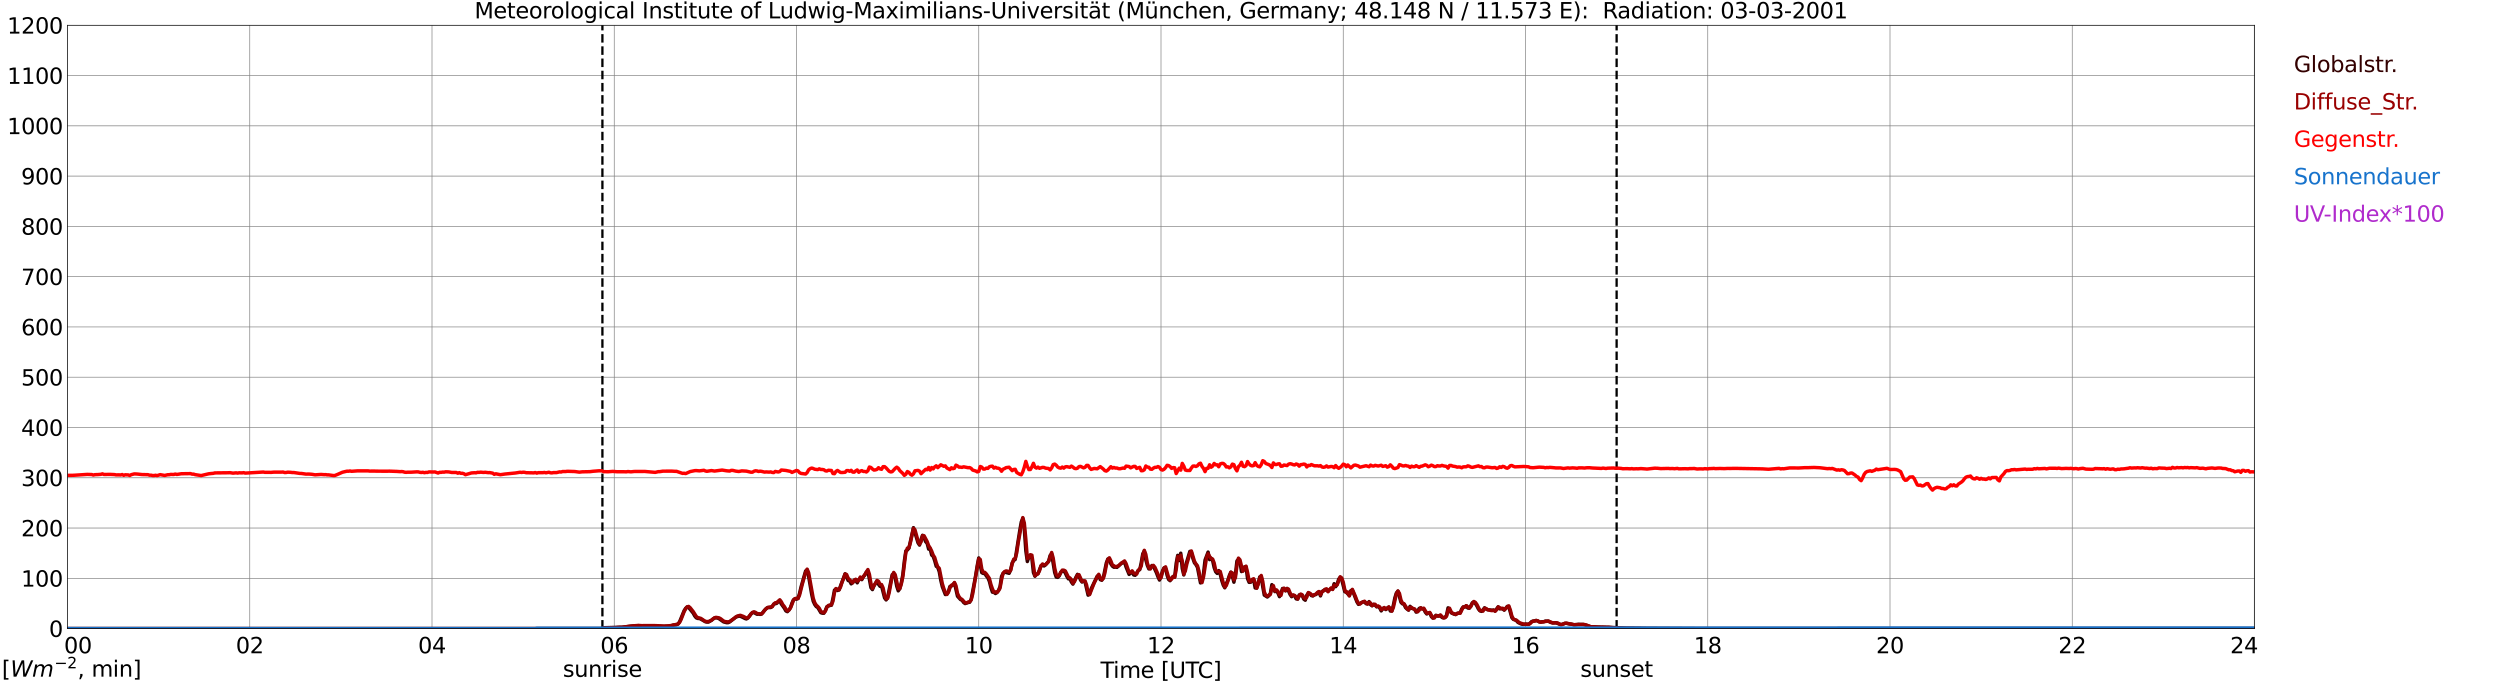 <?xml version="1.0" encoding="utf-8" standalone="no"?>
<!DOCTYPE svg PUBLIC "-//W3C//DTD SVG 1.1//EN"
  "http://www.w3.org/Graphics/SVG/1.1/DTD/svg11.dtd">
<svg xmlns:xlink="http://www.w3.org/1999/xlink" width="1085.4pt" height="296.64pt" viewBox="0 0 1085.4 296.64" xmlns="http://www.w3.org/2000/svg" version="1.1">
 <defs>
  <style type="text/css">*{stroke-linejoin: round; stroke-linecap: butt}</style>
 </defs>
 <g id="figure_1">
  <g id="patch_1">
   <path d="M 0 296.64 
L 1085.4 296.64 
L 1085.4 0 
L 0 0 
z
" style="fill: #ffffff"/>
  </g>
  <g id="axes_1">
   <g id="patch_2">
    <path d="M 29.306 272.909 
L 978.814 272.909 
L 978.814 10.976 
L 29.306 10.976 
z
" style="fill: #ffffff"/>
   </g>
   <g id="patch_3">
    <path d="M 978.814 272.909 
L 978.814 272.909 
L 978.814 10.976 
L 978.814 10.976 
z
" clip-path="url(#p006536baa7)" style="fill: #d3d3d3; opacity: 0.25; stroke: #d3d3d3; stroke-linejoin: miter"/>
   </g>
   <g id="matplotlib.axis_1">
    <g id="xtick_1">
     <g id="line2d_1">
      <path d="M 29.306 272.909 
L 29.306 10.976 
" clip-path="url(#p006536baa7)" style="fill: none; stroke: #808080; stroke-width: 0.3; stroke-linecap: square"/>
     </g>
     <g id="line2d_2"/>
     <g id="text_1">
      <!--    00 -->
      <g transform="translate(18.733 283.627) scale(0.095 -0.095)">
       <defs>
        <path id="DejaVuSans-20" transform="scale(0.016)"/>
        <path id="DejaVuSans-30" d="M 2034 4250 
Q 1547 4250 1301 3770 
Q 1056 3291 1056 2328 
Q 1056 1369 1301 889 
Q 1547 409 2034 409 
Q 2525 409 2770 889 
Q 3016 1369 3016 2328 
Q 3016 3291 2770 3770 
Q 2525 4250 2034 4250 
z
M 2034 4750 
Q 2819 4750 3233 4129 
Q 3647 3509 3647 2328 
Q 3647 1150 3233 529 
Q 2819 -91 2034 -91 
Q 1250 -91 836 529 
Q 422 1150 422 2328 
Q 422 3509 836 4129 
Q 1250 4750 2034 4750 
z
" transform="scale(0.016)"/>
       </defs>
       <use xlink:href="#DejaVuSans-20"/>
       <use xlink:href="#DejaVuSans-20" transform="translate(31.787 0)"/>
       <use xlink:href="#DejaVuSans-20" transform="translate(63.574 0)"/>
       <use xlink:href="#DejaVuSans-30" transform="translate(95.361 0)"/>
       <use xlink:href="#DejaVuSans-30" transform="translate(158.984 0)"/>
      </g>
     </g>
    </g>
    <g id="xtick_2">
     <g id="line2d_3">
      <path d="M 108.431 272.909 
L 108.431 10.976 
" clip-path="url(#p006536baa7)" style="fill: none; stroke: #808080; stroke-width: 0.3; stroke-linecap: square"/>
     </g>
     <g id="line2d_4"/>
     <g id="text_2">
      <!-- 02 -->
      <g transform="translate(102.387 283.627) scale(0.095 -0.095)">
       <defs>
        <path id="DejaVuSans-32" d="M 1228 531 
L 3431 531 
L 3431 0 
L 469 0 
L 469 531 
Q 828 903 1448 1529 
Q 2069 2156 2228 2338 
Q 2531 2678 2651 2914 
Q 2772 3150 2772 3378 
Q 2772 3750 2511 3984 
Q 2250 4219 1831 4219 
Q 1534 4219 1204 4116 
Q 875 4013 500 3803 
L 500 4441 
Q 881 4594 1212 4672 
Q 1544 4750 1819 4750 
Q 2544 4750 2975 4387 
Q 3406 4025 3406 3419 
Q 3406 3131 3298 2873 
Q 3191 2616 2906 2266 
Q 2828 2175 2409 1742 
Q 1991 1309 1228 531 
z
" transform="scale(0.016)"/>
       </defs>
       <use xlink:href="#DejaVuSans-30"/>
       <use xlink:href="#DejaVuSans-32" transform="translate(63.623 0)"/>
      </g>
     </g>
    </g>
    <g id="xtick_3">
     <g id="line2d_5">
      <path d="M 187.557 272.909 
L 187.557 10.976 
" clip-path="url(#p006536baa7)" style="fill: none; stroke: #808080; stroke-width: 0.3; stroke-linecap: square"/>
     </g>
     <g id="line2d_6"/>
     <g id="text_3">
      <!-- 04 -->
      <g transform="translate(181.513 283.627) scale(0.095 -0.095)">
       <defs>
        <path id="DejaVuSans-34" d="M 2419 4116 
L 825 1625 
L 2419 1625 
L 2419 4116 
z
M 2253 4666 
L 3047 4666 
L 3047 1625 
L 3713 1625 
L 3713 1100 
L 3047 1100 
L 3047 0 
L 2419 0 
L 2419 1100 
L 313 1100 
L 313 1709 
L 2253 4666 
z
" transform="scale(0.016)"/>
       </defs>
       <use xlink:href="#DejaVuSans-30"/>
       <use xlink:href="#DejaVuSans-34" transform="translate(63.623 0)"/>
      </g>
     </g>
    </g>
    <g id="xtick_4">
     <g id="line2d_7">
      <path d="M 266.683 272.909 
L 266.683 10.976 
" clip-path="url(#p006536baa7)" style="fill: none; stroke: #808080; stroke-width: 0.3; stroke-linecap: square"/>
     </g>
     <g id="line2d_8"/>
     <g id="text_4">
      <!-- 06 -->
      <g transform="translate(260.638 283.627) scale(0.095 -0.095)">
       <defs>
        <path id="DejaVuSans-36" d="M 2113 2584 
Q 1688 2584 1439 2293 
Q 1191 2003 1191 1497 
Q 1191 994 1439 701 
Q 1688 409 2113 409 
Q 2538 409 2786 701 
Q 3034 994 3034 1497 
Q 3034 2003 2786 2293 
Q 2538 2584 2113 2584 
z
M 3366 4563 
L 3366 3988 
Q 3128 4100 2886 4159 
Q 2644 4219 2406 4219 
Q 1781 4219 1451 3797 
Q 1122 3375 1075 2522 
Q 1259 2794 1537 2939 
Q 1816 3084 2150 3084 
Q 2853 3084 3261 2657 
Q 3669 2231 3669 1497 
Q 3669 778 3244 343 
Q 2819 -91 2113 -91 
Q 1303 -91 875 529 
Q 447 1150 447 2328 
Q 447 3434 972 4092 
Q 1497 4750 2381 4750 
Q 2619 4750 2861 4703 
Q 3103 4656 3366 4563 
z
" transform="scale(0.016)"/>
       </defs>
       <use xlink:href="#DejaVuSans-30"/>
       <use xlink:href="#DejaVuSans-36" transform="translate(63.623 0)"/>
      </g>
     </g>
    </g>
    <g id="xtick_5">
     <g id="line2d_9">
      <path d="M 345.808 272.909 
L 345.808 10.976 
" clip-path="url(#p006536baa7)" style="fill: none; stroke: #808080; stroke-width: 0.3; stroke-linecap: square"/>
     </g>
     <g id="line2d_10"/>
     <g id="text_5">
      <!-- 08 -->
      <g transform="translate(339.764 283.627) scale(0.095 -0.095)">
       <defs>
        <path id="DejaVuSans-38" d="M 2034 2216 
Q 1584 2216 1326 1975 
Q 1069 1734 1069 1313 
Q 1069 891 1326 650 
Q 1584 409 2034 409 
Q 2484 409 2743 651 
Q 3003 894 3003 1313 
Q 3003 1734 2745 1975 
Q 2488 2216 2034 2216 
z
M 1403 2484 
Q 997 2584 770 2862 
Q 544 3141 544 3541 
Q 544 4100 942 4425 
Q 1341 4750 2034 4750 
Q 2731 4750 3128 4425 
Q 3525 4100 3525 3541 
Q 3525 3141 3298 2862 
Q 3072 2584 2669 2484 
Q 3125 2378 3379 2068 
Q 3634 1759 3634 1313 
Q 3634 634 3220 271 
Q 2806 -91 2034 -91 
Q 1263 -91 848 271 
Q 434 634 434 1313 
Q 434 1759 690 2068 
Q 947 2378 1403 2484 
z
M 1172 3481 
Q 1172 3119 1398 2916 
Q 1625 2713 2034 2713 
Q 2441 2713 2670 2916 
Q 2900 3119 2900 3481 
Q 2900 3844 2670 4047 
Q 2441 4250 2034 4250 
Q 1625 4250 1398 4047 
Q 1172 3844 1172 3481 
z
" transform="scale(0.016)"/>
       </defs>
       <use xlink:href="#DejaVuSans-30"/>
       <use xlink:href="#DejaVuSans-38" transform="translate(63.623 0)"/>
      </g>
     </g>
    </g>
    <g id="xtick_6">
     <g id="line2d_11">
      <path d="M 424.934 272.909 
L 424.934 10.976 
" clip-path="url(#p006536baa7)" style="fill: none; stroke: #808080; stroke-width: 0.3; stroke-linecap: square"/>
     </g>
     <g id="line2d_12"/>
     <g id="text_6">
      <!-- 10 -->
      <g transform="translate(418.89 283.627) scale(0.095 -0.095)">
       <defs>
        <path id="DejaVuSans-31" d="M 794 531 
L 1825 531 
L 1825 4091 
L 703 3866 
L 703 4441 
L 1819 4666 
L 2450 4666 
L 2450 531 
L 3481 531 
L 3481 0 
L 794 0 
L 794 531 
z
" transform="scale(0.016)"/>
       </defs>
       <use xlink:href="#DejaVuSans-31"/>
       <use xlink:href="#DejaVuSans-30" transform="translate(63.623 0)"/>
      </g>
     </g>
    </g>
    <g id="xtick_7">
     <g id="line2d_13">
      <path d="M 504.06 272.909 
L 504.06 10.976 
" clip-path="url(#p006536baa7)" style="fill: none; stroke: #808080; stroke-width: 0.3; stroke-linecap: square"/>
     </g>
     <g id="line2d_14"/>
     <g id="text_7">
      <!-- 12 -->
      <g transform="translate(498.015 283.627) scale(0.095 -0.095)">
       <use xlink:href="#DejaVuSans-31"/>
       <use xlink:href="#DejaVuSans-32" transform="translate(63.623 0)"/>
      </g>
     </g>
    </g>
    <g id="xtick_8">
     <g id="line2d_15">
      <path d="M 583.185 272.909 
L 583.185 10.976 
" clip-path="url(#p006536baa7)" style="fill: none; stroke: #808080; stroke-width: 0.3; stroke-linecap: square"/>
     </g>
     <g id="line2d_16"/>
     <g id="text_8">
      <!-- 14 -->
      <g transform="translate(577.141 283.627) scale(0.095 -0.095)">
       <use xlink:href="#DejaVuSans-31"/>
       <use xlink:href="#DejaVuSans-34" transform="translate(63.623 0)"/>
      </g>
     </g>
    </g>
    <g id="xtick_9">
     <g id="line2d_17">
      <path d="M 662.311 272.909 
L 662.311 10.976 
" clip-path="url(#p006536baa7)" style="fill: none; stroke: #808080; stroke-width: 0.3; stroke-linecap: square"/>
     </g>
     <g id="line2d_18"/>
     <g id="text_9">
      <!-- 16 -->
      <g transform="translate(656.267 283.627) scale(0.095 -0.095)">
       <use xlink:href="#DejaVuSans-31"/>
       <use xlink:href="#DejaVuSans-36" transform="translate(63.623 0)"/>
      </g>
     </g>
    </g>
    <g id="xtick_10">
     <g id="line2d_19">
      <path d="M 741.437 272.909 
L 741.437 10.976 
" clip-path="url(#p006536baa7)" style="fill: none; stroke: #808080; stroke-width: 0.3; stroke-linecap: square"/>
     </g>
     <g id="line2d_20"/>
     <g id="text_10">
      <!-- 18 -->
      <g transform="translate(735.392 283.627) scale(0.095 -0.095)">
       <use xlink:href="#DejaVuSans-31"/>
       <use xlink:href="#DejaVuSans-38" transform="translate(63.623 0)"/>
      </g>
     </g>
    </g>
    <g id="xtick_11">
     <g id="line2d_21">
      <path d="M 820.562 272.909 
L 820.562 10.976 
" clip-path="url(#p006536baa7)" style="fill: none; stroke: #808080; stroke-width: 0.3; stroke-linecap: square"/>
     </g>
     <g id="line2d_22"/>
     <g id="text_11">
      <!-- 20 -->
      <g transform="translate(814.518 283.627) scale(0.095 -0.095)">
       <use xlink:href="#DejaVuSans-32"/>
       <use xlink:href="#DejaVuSans-30" transform="translate(63.623 0)"/>
      </g>
     </g>
    </g>
    <g id="xtick_12">
     <g id="line2d_23">
      <path d="M 899.688 272.909 
L 899.688 10.976 
" clip-path="url(#p006536baa7)" style="fill: none; stroke: #808080; stroke-width: 0.3; stroke-linecap: square"/>
     </g>
     <g id="line2d_24"/>
     <g id="text_12">
      <!-- 22 -->
      <g transform="translate(893.644 283.627) scale(0.095 -0.095)">
       <use xlink:href="#DejaVuSans-32"/>
       <use xlink:href="#DejaVuSans-32" transform="translate(63.623 0)"/>
      </g>
     </g>
    </g>
    <g id="xtick_13">
     <g id="line2d_25">
      <path d="M 978.814 272.909 
L 978.814 10.976 
" clip-path="url(#p006536baa7)" style="fill: none; stroke: #808080; stroke-width: 0.3; stroke-linecap: square"/>
     </g>
     <g id="line2d_26"/>
     <g id="text_13">
      <!-- 24    -->
      <g transform="translate(968.241 283.627) scale(0.095 -0.095)">
       <use xlink:href="#DejaVuSans-32"/>
       <use xlink:href="#DejaVuSans-34" transform="translate(63.623 0)"/>
       <use xlink:href="#DejaVuSans-20" transform="translate(127.246 0)"/>
       <use xlink:href="#DejaVuSans-20" transform="translate(159.033 0)"/>
       <use xlink:href="#DejaVuSans-20" transform="translate(190.82 0)"/>
      </g>
     </g>
    </g>
    <g id="text_14">
     <!-- Time [UTC] -->
     <g transform="translate(477.806 294.322) scale(0.095 -0.095)">
      <defs>
       <path id="DejaVuSans-54" d="M -19 4666 
L 3928 4666 
L 3928 4134 
L 2272 4134 
L 2272 0 
L 1638 0 
L 1638 4134 
L -19 4134 
L -19 4666 
z
" transform="scale(0.016)"/>
       <path id="DejaVuSans-69" d="M 603 3500 
L 1178 3500 
L 1178 0 
L 603 0 
L 603 3500 
z
M 603 4863 
L 1178 4863 
L 1178 4134 
L 603 4134 
L 603 4863 
z
" transform="scale(0.016)"/>
       <path id="DejaVuSans-6d" d="M 3328 2828 
Q 3544 3216 3844 3400 
Q 4144 3584 4550 3584 
Q 5097 3584 5394 3201 
Q 5691 2819 5691 2113 
L 5691 0 
L 5113 0 
L 5113 2094 
Q 5113 2597 4934 2840 
Q 4756 3084 4391 3084 
Q 3944 3084 3684 2787 
Q 3425 2491 3425 1978 
L 3425 0 
L 2847 0 
L 2847 2094 
Q 2847 2600 2669 2842 
Q 2491 3084 2119 3084 
Q 1678 3084 1418 2786 
Q 1159 2488 1159 1978 
L 1159 0 
L 581 0 
L 581 3500 
L 1159 3500 
L 1159 2956 
Q 1356 3278 1631 3431 
Q 1906 3584 2284 3584 
Q 2666 3584 2933 3390 
Q 3200 3197 3328 2828 
z
" transform="scale(0.016)"/>
       <path id="DejaVuSans-65" d="M 3597 1894 
L 3597 1613 
L 953 1613 
Q 991 1019 1311 708 
Q 1631 397 2203 397 
Q 2534 397 2845 478 
Q 3156 559 3463 722 
L 3463 178 
Q 3153 47 2828 -22 
Q 2503 -91 2169 -91 
Q 1331 -91 842 396 
Q 353 884 353 1716 
Q 353 2575 817 3079 
Q 1281 3584 2069 3584 
Q 2775 3584 3186 3129 
Q 3597 2675 3597 1894 
z
M 3022 2063 
Q 3016 2534 2758 2815 
Q 2500 3097 2075 3097 
Q 1594 3097 1305 2825 
Q 1016 2553 972 2059 
L 3022 2063 
z
" transform="scale(0.016)"/>
       <path id="DejaVuSans-5b" d="M 550 4863 
L 1875 4863 
L 1875 4416 
L 1125 4416 
L 1125 -397 
L 1875 -397 
L 1875 -844 
L 550 -844 
L 550 4863 
z
" transform="scale(0.016)"/>
       <path id="DejaVuSans-55" d="M 556 4666 
L 1191 4666 
L 1191 1831 
Q 1191 1081 1462 751 
Q 1734 422 2344 422 
Q 2950 422 3222 751 
Q 3494 1081 3494 1831 
L 3494 4666 
L 4128 4666 
L 4128 1753 
Q 4128 841 3676 375 
Q 3225 -91 2344 -91 
Q 1459 -91 1007 375 
Q 556 841 556 1753 
L 556 4666 
z
" transform="scale(0.016)"/>
       <path id="DejaVuSans-43" d="M 4122 4306 
L 4122 3641 
Q 3803 3938 3442 4084 
Q 3081 4231 2675 4231 
Q 1875 4231 1450 3742 
Q 1025 3253 1025 2328 
Q 1025 1406 1450 917 
Q 1875 428 2675 428 
Q 3081 428 3442 575 
Q 3803 722 4122 1019 
L 4122 359 
Q 3791 134 3420 21 
Q 3050 -91 2638 -91 
Q 1578 -91 968 557 
Q 359 1206 359 2328 
Q 359 3453 968 4101 
Q 1578 4750 2638 4750 
Q 3056 4750 3426 4639 
Q 3797 4528 4122 4306 
z
" transform="scale(0.016)"/>
       <path id="DejaVuSans-5d" d="M 1947 4863 
L 1947 -844 
L 622 -844 
L 622 -397 
L 1369 -397 
L 1369 4416 
L 622 4416 
L 622 4863 
L 1947 4863 
z
" transform="scale(0.016)"/>
      </defs>
      <use xlink:href="#DejaVuSans-54"/>
      <use xlink:href="#DejaVuSans-69" transform="translate(57.959 0)"/>
      <use xlink:href="#DejaVuSans-6d" transform="translate(85.742 0)"/>
      <use xlink:href="#DejaVuSans-65" transform="translate(183.154 0)"/>
      <use xlink:href="#DejaVuSans-20" transform="translate(244.678 0)"/>
      <use xlink:href="#DejaVuSans-5b" transform="translate(276.465 0)"/>
      <use xlink:href="#DejaVuSans-55" transform="translate(315.479 0)"/>
      <use xlink:href="#DejaVuSans-54" transform="translate(388.672 0)"/>
      <use xlink:href="#DejaVuSans-43" transform="translate(443.881 0)"/>
      <use xlink:href="#DejaVuSans-5d" transform="translate(513.705 0)"/>
     </g>
    </g>
   </g>
   <g id="matplotlib.axis_2">
    <g id="ytick_1">
     <g id="line2d_27">
      <path d="M 29.306 272.909 
L 978.814 272.909 
" clip-path="url(#p006536baa7)" style="fill: none; stroke: #808080; stroke-width: 0.3; stroke-linecap: square"/>
     </g>
     <g id="line2d_28"/>
     <g id="text_15">
      <!-- 0 -->
      <g transform="translate(21.261 276.518) scale(0.095 -0.095)">
       <use xlink:href="#DejaVuSans-30"/>
      </g>
     </g>
    </g>
    <g id="ytick_2">
     <g id="line2d_29">
      <path d="M 29.306 251.081 
L 978.814 251.081 
" clip-path="url(#p006536baa7)" style="fill: none; stroke: #808080; stroke-width: 0.3; stroke-linecap: square"/>
     </g>
     <g id="line2d_30"/>
     <g id="text_16">
      <!-- 100 -->
      <g transform="translate(9.173 254.69) scale(0.095 -0.095)">
       <use xlink:href="#DejaVuSans-31"/>
       <use xlink:href="#DejaVuSans-30" transform="translate(63.623 0)"/>
       <use xlink:href="#DejaVuSans-30" transform="translate(127.246 0)"/>
      </g>
     </g>
    </g>
    <g id="ytick_3">
     <g id="line2d_31">
      <path d="M 29.306 229.253 
L 978.814 229.253 
" clip-path="url(#p006536baa7)" style="fill: none; stroke: #808080; stroke-width: 0.3; stroke-linecap: square"/>
     </g>
     <g id="line2d_32"/>
     <g id="text_17">
      <!-- 200 -->
      <g transform="translate(9.173 232.863) scale(0.095 -0.095)">
       <use xlink:href="#DejaVuSans-32"/>
       <use xlink:href="#DejaVuSans-30" transform="translate(63.623 0)"/>
       <use xlink:href="#DejaVuSans-30" transform="translate(127.246 0)"/>
      </g>
     </g>
    </g>
    <g id="ytick_4">
     <g id="line2d_33">
      <path d="M 29.306 207.426 
L 978.814 207.426 
" clip-path="url(#p006536baa7)" style="fill: none; stroke: #808080; stroke-width: 0.3; stroke-linecap: square"/>
     </g>
     <g id="line2d_34"/>
     <g id="text_18">
      <!-- 300 -->
      <g transform="translate(9.173 211.035) scale(0.095 -0.095)">
       <defs>
        <path id="DejaVuSans-33" d="M 2597 2516 
Q 3050 2419 3304 2112 
Q 3559 1806 3559 1356 
Q 3559 666 3084 287 
Q 2609 -91 1734 -91 
Q 1441 -91 1130 -33 
Q 819 25 488 141 
L 488 750 
Q 750 597 1062 519 
Q 1375 441 1716 441 
Q 2309 441 2620 675 
Q 2931 909 2931 1356 
Q 2931 1769 2642 2001 
Q 2353 2234 1838 2234 
L 1294 2234 
L 1294 2753 
L 1863 2753 
Q 2328 2753 2575 2939 
Q 2822 3125 2822 3475 
Q 2822 3834 2567 4026 
Q 2313 4219 1838 4219 
Q 1578 4219 1281 4162 
Q 984 4106 628 3988 
L 628 4550 
Q 988 4650 1302 4700 
Q 1616 4750 1894 4750 
Q 2613 4750 3031 4423 
Q 3450 4097 3450 3541 
Q 3450 3153 3228 2886 
Q 3006 2619 2597 2516 
z
" transform="scale(0.016)"/>
       </defs>
       <use xlink:href="#DejaVuSans-33"/>
       <use xlink:href="#DejaVuSans-30" transform="translate(63.623 0)"/>
       <use xlink:href="#DejaVuSans-30" transform="translate(127.246 0)"/>
      </g>
     </g>
    </g>
    <g id="ytick_5">
     <g id="line2d_35">
      <path d="M 29.306 185.598 
L 978.814 185.598 
" clip-path="url(#p006536baa7)" style="fill: none; stroke: #808080; stroke-width: 0.3; stroke-linecap: square"/>
     </g>
     <g id="line2d_36"/>
     <g id="text_19">
      <!-- 400 -->
      <g transform="translate(9.173 189.207) scale(0.095 -0.095)">
       <use xlink:href="#DejaVuSans-34"/>
       <use xlink:href="#DejaVuSans-30" transform="translate(63.623 0)"/>
       <use xlink:href="#DejaVuSans-30" transform="translate(127.246 0)"/>
      </g>
     </g>
    </g>
    <g id="ytick_6">
     <g id="line2d_37">
      <path d="M 29.306 163.77 
L 978.814 163.77 
" clip-path="url(#p006536baa7)" style="fill: none; stroke: #808080; stroke-width: 0.3; stroke-linecap: square"/>
     </g>
     <g id="line2d_38"/>
     <g id="text_20">
      <!-- 500 -->
      <g transform="translate(9.173 167.379) scale(0.095 -0.095)">
       <defs>
        <path id="DejaVuSans-35" d="M 691 4666 
L 3169 4666 
L 3169 4134 
L 1269 4134 
L 1269 2991 
Q 1406 3038 1543 3061 
Q 1681 3084 1819 3084 
Q 2600 3084 3056 2656 
Q 3513 2228 3513 1497 
Q 3513 744 3044 326 
Q 2575 -91 1722 -91 
Q 1428 -91 1123 -41 
Q 819 9 494 109 
L 494 744 
Q 775 591 1075 516 
Q 1375 441 1709 441 
Q 2250 441 2565 725 
Q 2881 1009 2881 1497 
Q 2881 1984 2565 2268 
Q 2250 2553 1709 2553 
Q 1456 2553 1204 2497 
Q 953 2441 691 2322 
L 691 4666 
z
" transform="scale(0.016)"/>
       </defs>
       <use xlink:href="#DejaVuSans-35"/>
       <use xlink:href="#DejaVuSans-30" transform="translate(63.623 0)"/>
       <use xlink:href="#DejaVuSans-30" transform="translate(127.246 0)"/>
      </g>
     </g>
    </g>
    <g id="ytick_7">
     <g id="line2d_39">
      <path d="M 29.306 141.942 
L 978.814 141.942 
" clip-path="url(#p006536baa7)" style="fill: none; stroke: #808080; stroke-width: 0.3; stroke-linecap: square"/>
     </g>
     <g id="line2d_40"/>
     <g id="text_21">
      <!-- 600 -->
      <g transform="translate(9.173 145.551) scale(0.095 -0.095)">
       <use xlink:href="#DejaVuSans-36"/>
       <use xlink:href="#DejaVuSans-30" transform="translate(63.623 0)"/>
       <use xlink:href="#DejaVuSans-30" transform="translate(127.246 0)"/>
      </g>
     </g>
    </g>
    <g id="ytick_8">
     <g id="line2d_41">
      <path d="M 29.306 120.114 
L 978.814 120.114 
" clip-path="url(#p006536baa7)" style="fill: none; stroke: #808080; stroke-width: 0.3; stroke-linecap: square"/>
     </g>
     <g id="line2d_42"/>
     <g id="text_22">
      <!-- 700 -->
      <g transform="translate(9.173 123.724) scale(0.095 -0.095)">
       <defs>
        <path id="DejaVuSans-37" d="M 525 4666 
L 3525 4666 
L 3525 4397 
L 1831 0 
L 1172 0 
L 2766 4134 
L 525 4134 
L 525 4666 
z
" transform="scale(0.016)"/>
       </defs>
       <use xlink:href="#DejaVuSans-37"/>
       <use xlink:href="#DejaVuSans-30" transform="translate(63.623 0)"/>
       <use xlink:href="#DejaVuSans-30" transform="translate(127.246 0)"/>
      </g>
     </g>
    </g>
    <g id="ytick_9">
     <g id="line2d_43">
      <path d="M 29.306 98.287 
L 978.814 98.287 
" clip-path="url(#p006536baa7)" style="fill: none; stroke: #808080; stroke-width: 0.3; stroke-linecap: square"/>
     </g>
     <g id="line2d_44"/>
     <g id="text_23">
      <!-- 800 -->
      <g transform="translate(9.173 101.896) scale(0.095 -0.095)">
       <use xlink:href="#DejaVuSans-38"/>
       <use xlink:href="#DejaVuSans-30" transform="translate(63.623 0)"/>
       <use xlink:href="#DejaVuSans-30" transform="translate(127.246 0)"/>
      </g>
     </g>
    </g>
    <g id="ytick_10">
     <g id="line2d_45">
      <path d="M 29.306 76.459 
L 978.814 76.459 
" clip-path="url(#p006536baa7)" style="fill: none; stroke: #808080; stroke-width: 0.3; stroke-linecap: square"/>
     </g>
     <g id="line2d_46"/>
     <g id="text_24">
      <!-- 900 -->
      <g transform="translate(9.173 80.068) scale(0.095 -0.095)">
       <defs>
        <path id="DejaVuSans-39" d="M 703 97 
L 703 672 
Q 941 559 1184 500 
Q 1428 441 1663 441 
Q 2288 441 2617 861 
Q 2947 1281 2994 2138 
Q 2813 1869 2534 1725 
Q 2256 1581 1919 1581 
Q 1219 1581 811 2004 
Q 403 2428 403 3163 
Q 403 3881 828 4315 
Q 1253 4750 1959 4750 
Q 2769 4750 3195 4129 
Q 3622 3509 3622 2328 
Q 3622 1225 3098 567 
Q 2575 -91 1691 -91 
Q 1453 -91 1209 -44 
Q 966 3 703 97 
z
M 1959 2075 
Q 2384 2075 2632 2365 
Q 2881 2656 2881 3163 
Q 2881 3666 2632 3958 
Q 2384 4250 1959 4250 
Q 1534 4250 1286 3958 
Q 1038 3666 1038 3163 
Q 1038 2656 1286 2365 
Q 1534 2075 1959 2075 
z
" transform="scale(0.016)"/>
       </defs>
       <use xlink:href="#DejaVuSans-39"/>
       <use xlink:href="#DejaVuSans-30" transform="translate(63.623 0)"/>
       <use xlink:href="#DejaVuSans-30" transform="translate(127.246 0)"/>
      </g>
     </g>
    </g>
    <g id="ytick_11">
     <g id="line2d_47">
      <path d="M 29.306 54.631 
L 978.814 54.631 
" clip-path="url(#p006536baa7)" style="fill: none; stroke: #808080; stroke-width: 0.3; stroke-linecap: square"/>
     </g>
     <g id="line2d_48"/>
     <g id="text_25">
      <!-- 1000 -->
      <g transform="translate(3.128 58.24) scale(0.095 -0.095)">
       <use xlink:href="#DejaVuSans-31"/>
       <use xlink:href="#DejaVuSans-30" transform="translate(63.623 0)"/>
       <use xlink:href="#DejaVuSans-30" transform="translate(127.246 0)"/>
       <use xlink:href="#DejaVuSans-30" transform="translate(190.869 0)"/>
      </g>
     </g>
    </g>
    <g id="ytick_12">
     <g id="line2d_49">
      <path d="M 29.306 32.803 
L 978.814 32.803 
" clip-path="url(#p006536baa7)" style="fill: none; stroke: #808080; stroke-width: 0.3; stroke-linecap: square"/>
     </g>
     <g id="line2d_50"/>
     <g id="text_26">
      <!-- 1100 -->
      <g transform="translate(3.128 36.413) scale(0.095 -0.095)">
       <use xlink:href="#DejaVuSans-31"/>
       <use xlink:href="#DejaVuSans-31" transform="translate(63.623 0)"/>
       <use xlink:href="#DejaVuSans-30" transform="translate(127.246 0)"/>
       <use xlink:href="#DejaVuSans-30" transform="translate(190.869 0)"/>
      </g>
     </g>
    </g>
    <g id="ytick_13">
     <g id="line2d_51">
      <path d="M 29.306 10.976 
L 978.814 10.976 
" clip-path="url(#p006536baa7)" style="fill: none; stroke: #808080; stroke-width: 0.3; stroke-linecap: square"/>
     </g>
     <g id="line2d_52"/>
     <g id="text_27">
      <!-- 1200 -->
      <g transform="translate(3.128 14.585) scale(0.095 -0.095)">
       <use xlink:href="#DejaVuSans-31"/>
       <use xlink:href="#DejaVuSans-32" transform="translate(63.623 0)"/>
       <use xlink:href="#DejaVuSans-30" transform="translate(127.246 0)"/>
       <use xlink:href="#DejaVuSans-30" transform="translate(190.869 0)"/>
      </g>
     </g>
    </g>
   </g>
   <g id="line2d_53">
    <path d="M 261.54 272.909 
L 261.54 10.976 
" clip-path="url(#p006536baa7)" style="fill: none; stroke-dasharray: 3.7,1.6; stroke-dashoffset: 0; stroke: #000000"/>
   </g>
   <g id="line2d_54">
    <path d="M 701.874 272.909 
L 701.874 10.976 
" clip-path="url(#p006536baa7)" style="fill: none; stroke-dasharray: 3.7,1.6; stroke-dashoffset: 0; stroke: #000000"/>
   </g>
   <g id="line2d_55">
    <path d="M 29.306 272.909 
L 261.408 272.909 
L 262.067 272.544 
L 268.661 272.348 
L 269.98 272.326 
L 275.255 271.73 
L 277.233 271.632 
L 279.211 271.822 
L 287.783 271.999 
L 289.102 271.909 
L 290.42 271.948 
L 291.739 271.588 
L 292.399 271.355 
L 293.717 271.235 
L 294.377 270.92 
L 295.036 269.973 
L 297.014 265.147 
L 297.674 264.106 
L 298.333 263.505 
L 298.992 263.783 
L 300.971 266.223 
L 301.63 267.437 
L 302.289 268.24 
L 302.949 268.504 
L 303.608 268.502 
L 304.267 268.783 
L 306.246 269.938 
L 306.905 270.089 
L 307.564 270.08 
L 308.883 269.333 
L 309.543 268.755 
L 310.202 268.329 
L 310.861 268.235 
L 311.521 268.318 
L 312.18 268.613 
L 314.158 270.004 
L 315.477 270.344 
L 316.136 270.335 
L 316.796 270.012 
L 319.433 267.965 
L 320.093 267.692 
L 320.752 267.546 
L 321.411 267.541 
L 322.73 268.163 
L 323.39 268.511 
L 324.049 268.724 
L 324.708 268.347 
L 326.027 266.585 
L 326.686 266 
L 327.346 265.952 
L 328.665 266.694 
L 329.324 266.605 
L 329.983 266.749 
L 330.643 266.59 
L 331.961 264.907 
L 332.621 264.228 
L 333.28 263.772 
L 334.599 263.78 
L 335.258 263.333 
L 335.918 262.27 
L 337.236 261.953 
L 337.896 261.139 
L 338.555 260.816 
L 339.215 262.231 
L 340.533 264.045 
L 341.193 265.243 
L 341.852 265.557 
L 342.512 264.863 
L 343.171 263.885 
L 343.83 261.846 
L 344.49 260.421 
L 345.149 259.947 
L 345.808 260.135 
L 346.468 259.817 
L 347.127 257.616 
L 347.787 254.809 
L 349.765 247.892 
L 350.424 247.447 
L 351.083 250.308 
L 352.402 258.068 
L 353.062 261.002 
L 353.721 262.438 
L 354.38 263.35 
L 355.04 263.75 
L 356.359 265.985 
L 357.018 266.223 
L 357.677 266.251 
L 358.337 265.053 
L 358.996 263.403 
L 360.315 262.864 
L 360.974 262.755 
L 361.634 259.786 
L 362.293 256.206 
L 362.952 255.687 
L 363.612 256.376 
L 364.271 256.095 
L 366.909 249.108 
L 368.227 252.035 
L 368.887 252.22 
L 369.546 253.486 
L 370.206 252.906 
L 370.865 251.876 
L 371.524 252.017 
L 372.184 253.037 
L 372.843 251.607 
L 373.502 251.138 
L 374.162 251.657 
L 374.821 250.393 
L 375.481 249.658 
L 376.14 248.361 
L 376.799 247.944 
L 378.118 255.134 
L 378.777 255.975 
L 379.437 254.342 
L 380.756 252.299 
L 381.415 253.689 
L 382.074 254.569 
L 382.734 254.405 
L 384.053 259.59 
L 384.712 260.456 
L 385.371 259.362 
L 387.349 249.531 
L 388.009 249.112 
L 388.668 251.035 
L 389.328 254.512 
L 389.987 256.523 
L 390.646 255.549 
L 391.306 253.054 
L 391.965 249.512 
L 392.624 243.603 
L 393.284 239.178 
L 393.943 238.785 
L 394.603 238.015 
L 396.581 229.096 
L 398.559 235.658 
L 399.218 236.657 
L 399.878 234.228 
L 400.537 232.396 
L 401.196 233.514 
L 401.856 235.145 
L 402.515 235.867 
L 403.175 238.408 
L 403.834 238.255 
L 404.493 240.999 
L 405.153 241.536 
L 405.812 243.457 
L 406.471 245.855 
L 407.131 246.303 
L 407.79 248.217 
L 408.45 251.954 
L 409.109 254.711 
L 410.428 258.12 
L 411.087 257.985 
L 411.746 256.837 
L 412.406 254.646 
L 413.065 254.434 
L 414.384 253.089 
L 415.703 258.856 
L 417.022 260.316 
L 417.681 260.576 
L 418.34 261.547 
L 419 262.043 
L 420.318 261.598 
L 420.978 261.478 
L 421.637 260.209 
L 422.956 253.303 
L 423.615 249.752 
L 424.275 245.556 
L 424.934 242.239 
L 426.253 248.628 
L 426.912 248.975 
L 427.572 248.964 
L 428.231 250.062 
L 428.89 250.817 
L 429.55 252.423 
L 430.209 255.076 
L 430.869 257.079 
L 431.528 257.191 
L 432.187 257.682 
L 432.847 257.239 
L 433.506 256.322 
L 434.165 254.704 
L 434.825 250.265 
L 435.484 248.99 
L 436.144 248.368 
L 438.122 248.909 
L 438.781 247.405 
L 439.44 244.369 
L 440.1 243.354 
L 440.759 242.883 
L 442.737 230.36 
L 443.397 226.632 
L 444.056 225.049 
L 444.716 229.69 
L 445.375 239.148 
L 446.034 243.791 
L 446.694 241.815 
L 447.353 241.023 
L 448.012 242.533 
L 448.672 248.597 
L 449.331 250.175 
L 449.991 249.302 
L 450.65 249.112 
L 451.969 245.635 
L 452.628 245.434 
L 453.287 245.718 
L 453.947 245.242 
L 455.266 243.666 
L 455.925 241.132 
L 456.584 240.556 
L 457.903 248.584 
L 458.563 250.533 
L 459.222 250.677 
L 459.881 250.02 
L 460.541 248.44 
L 461.859 247.737 
L 462.519 248.804 
L 463.178 250.21 
L 463.838 251.308 
L 464.497 251.232 
L 465.156 252.698 
L 465.816 253.598 
L 467.134 250.603 
L 467.794 249.357 
L 468.453 249.992 
L 469.113 251.849 
L 469.772 252.696 
L 470.431 252.236 
L 471.091 252.69 
L 472.409 258.387 
L 473.069 257.824 
L 473.728 255.645 
L 476.366 250.14 
L 477.025 249.896 
L 477.685 251.646 
L 478.344 251.921 
L 479.003 250.887 
L 480.322 244.402 
L 480.981 242.699 
L 481.641 242.686 
L 482.3 244.83 
L 482.96 245.801 
L 483.619 246.268 
L 484.278 246.196 
L 484.938 246.323 
L 486.916 244.515 
L 487.575 244.358 
L 488.235 243.954 
L 488.894 246.189 
L 490.213 249.385 
L 490.872 248.776 
L 491.532 248.44 
L 492.191 249.612 
L 492.85 249.767 
L 494.169 247.698 
L 494.828 247.329 
L 495.488 244.207 
L 496.147 240.442 
L 496.807 239.259 
L 497.466 243.055 
L 498.125 245.478 
L 498.785 246.997 
L 499.444 246.698 
L 500.103 245.524 
L 500.763 245.842 
L 502.082 248.676 
L 502.741 250.424 
L 503.4 251.836 
L 504.06 250.256 
L 504.719 247.829 
L 505.379 246.543 
L 506.038 246.785 
L 506.697 249.71 
L 507.357 251.598 
L 508.016 252.111 
L 508.675 250.893 
L 509.335 250.254 
L 509.994 250.551 
L 510.654 244.574 
L 511.313 241.114 
L 511.972 243.358 
L 512.632 240.182 
L 513.291 246.825 
L 513.95 249.614 
L 514.61 245.98 
L 515.929 241.579 
L 516.588 239.401 
L 517.247 239.772 
L 517.907 242.463 
L 518.566 244.345 
L 519.226 245.137 
L 519.885 246.342 
L 521.204 253.076 
L 521.863 252.284 
L 522.522 248.927 
L 523.182 243.166 
L 524.501 239.693 
L 525.16 242.963 
L 525.819 242.35 
L 526.479 243.398 
L 527.138 246.427 
L 527.797 248.235 
L 528.457 248.948 
L 529.116 247.739 
L 529.776 249.341 
L 530.435 252.041 
L 531.094 254.054 
L 531.754 255.193 
L 532.413 253.364 
L 533.073 251.952 
L 533.732 249.85 
L 534.391 248.398 
L 535.051 250.265 
L 535.71 252.764 
L 536.369 249.475 
L 537.029 243.52 
L 537.688 242.832 
L 538.348 243.97 
L 539.007 248.15 
L 539.666 247.763 
L 540.326 246.098 
L 540.985 246.187 
L 541.644 251.236 
L 542.304 252.827 
L 542.963 252.79 
L 543.623 251.784 
L 544.282 251.629 
L 544.941 255.244 
L 545.601 255.34 
L 546.26 253.307 
L 546.919 250.479 
L 547.579 250.435 
L 548.238 254.774 
L 548.898 258.367 
L 550.216 259.194 
L 550.876 258.647 
L 551.535 257.669 
L 552.195 253.836 
L 552.854 255.621 
L 553.513 256.85 
L 554.173 256.403 
L 554.832 257.481 
L 555.491 259.039 
L 556.151 257.642 
L 556.81 255.512 
L 557.47 255.621 
L 558.129 256.514 
L 558.788 255.462 
L 559.448 256.627 
L 560.107 258.096 
L 560.766 259.053 
L 561.426 258.413 
L 562.085 258.716 
L 562.745 259.987 
L 563.404 260.129 
L 564.063 258.284 
L 564.723 258.548 
L 565.382 258.566 
L 566.042 260.122 
L 566.701 260.589 
L 567.36 258.4 
L 568.02 257.505 
L 568.679 257.695 
L 569.338 258.577 
L 569.998 258.738 
L 570.657 258.203 
L 571.317 258.138 
L 572.635 256.911 
L 573.295 258.712 
L 573.954 256.815 
L 575.273 255.957 
L 576.592 256.66 
L 577.251 255.988 
L 577.91 255.571 
L 578.57 255.752 
L 579.229 253.425 
L 579.889 254.704 
L 580.548 253.578 
L 581.207 251.437 
L 581.867 250.653 
L 582.526 251.688 
L 583.845 256.892 
L 584.504 256.981 
L 585.164 257.867 
L 585.823 258.533 
L 586.482 256.42 
L 587.142 256.224 
L 589.12 261.307 
L 589.779 262.381 
L 591.757 261.338 
L 592.417 261.288 
L 593.076 262.082 
L 593.736 262.165 
L 594.395 261.194 
L 595.054 262.541 
L 595.714 262.99 
L 596.373 262.355 
L 597.032 262.741 
L 597.692 263.464 
L 598.351 263.274 
L 599.011 263.944 
L 599.67 265.223 
L 600.329 264.13 
L 600.989 264.04 
L 601.648 264.643 
L 602.307 263.938 
L 602.967 263.593 
L 603.626 265.267 
L 604.286 265.243 
L 604.945 262.737 
L 605.604 259.524 
L 606.264 257.435 
L 606.923 256.641 
L 608.242 261.493 
L 608.901 262.185 
L 609.561 262.305 
L 610.22 263.789 
L 610.879 264.42 
L 611.539 264.896 
L 612.198 263.246 
L 612.858 264.108 
L 613.517 264.232 
L 614.176 264.514 
L 614.836 265.76 
L 615.495 265.376 
L 616.154 264.156 
L 616.814 263.909 
L 617.473 264.261 
L 618.133 264.272 
L 618.792 265.765 
L 619.451 266.561 
L 620.111 266.079 
L 620.77 266.181 
L 621.429 267.72 
L 622.089 268.353 
L 622.748 267.915 
L 623.408 267.127 
L 624.067 267.48 
L 624.726 267.288 
L 625.386 267.238 
L 626.045 268.061 
L 626.705 268.266 
L 627.364 268.102 
L 628.023 267.1 
L 628.683 263.907 
L 629.342 264.791 
L 630.001 266.04 
L 631.32 266.644 
L 631.98 266.801 
L 632.639 266.267 
L 633.298 266.21 
L 633.958 266.037 
L 634.617 264.368 
L 635.276 263.499 
L 635.936 263.545 
L 636.595 262.977 
L 637.255 263.973 
L 637.914 264.082 
L 638.573 263.034 
L 639.233 261.661 
L 639.892 261.342 
L 640.552 262.019 
L 641.211 263.078 
L 641.87 264.411 
L 642.53 265.184 
L 643.189 265.422 
L 643.848 264.876 
L 644.508 263.876 
L 645.167 264.374 
L 645.827 264.726 
L 647.145 264.843 
L 647.805 264.922 
L 648.464 264.852 
L 649.123 265.293 
L 650.442 263.455 
L 651.102 264.344 
L 651.761 264.176 
L 652.42 264.37 
L 653.08 264.909 
L 654.399 263.274 
L 655.058 263.398 
L 656.377 268.146 
L 657.036 268.906 
L 657.695 269.08 
L 658.355 269.449 
L 659.014 270.213 
L 660.333 270.866 
L 660.992 271.045 
L 661.652 271.073 
L 662.311 270.929 
L 663.63 271.04 
L 664.289 270.54 
L 664.949 269.888 
L 665.608 269.648 
L 666.267 269.574 
L 666.927 269.347 
L 667.586 269.591 
L 668.246 269.997 
L 668.905 270.089 
L 669.564 269.951 
L 670.224 269.956 
L 670.883 269.652 
L 672.202 269.659 
L 672.861 270.058 
L 673.521 270.318 
L 674.18 270.449 
L 675.499 270.353 
L 677.477 271.182 
L 678.136 271.104 
L 679.455 270.606 
L 680.114 270.621 
L 681.433 270.912 
L 682.092 270.946 
L 683.411 271.272 
L 685.389 271.034 
L 686.708 271.099 
L 687.368 271.082 
L 688.686 271.425 
L 690.664 272.16 
L 691.983 272.119 
L 693.302 272.223 
L 698.577 272.348 
L 700.555 272.453 
L 705.83 272.693 
L 711.105 272.734 
L 715.062 272.784 
L 738.14 272.909 
L 978.154 272.909 
L 978.154 272.909 
" clip-path="url(#p006536baa7)" style="fill: none; stroke: #330000; stroke-width: 1.5; stroke-linecap: square"/>
   </g>
   <g id="line2d_56">
    <path d="M 29.306 272.909 
L 261.408 272.909 
L 262.067 272.693 
L 264.705 272.57 
L 266.023 272.542 
L 266.683 272.577 
L 268.661 272.365 
L 269.98 272.374 
L 273.277 271.881 
L 275.255 271.684 
L 277.233 271.542 
L 278.552 271.625 
L 283.827 271.599 
L 287.124 271.717 
L 288.442 271.806 
L 291.08 271.63 
L 294.377 270.931 
L 295.036 270.239 
L 295.696 268.969 
L 297.014 265.564 
L 297.674 264.339 
L 298.333 263.47 
L 298.992 263.287 
L 299.652 263.855 
L 300.971 265.529 
L 302.289 267.631 
L 302.949 268.15 
L 304.267 268.467 
L 306.246 269.792 
L 307.564 269.875 
L 308.883 269.259 
L 310.202 268.218 
L 310.861 268.022 
L 312.18 268.249 
L 312.839 268.591 
L 314.158 269.611 
L 314.818 269.866 
L 316.136 270.006 
L 316.796 269.829 
L 318.774 268.436 
L 319.433 267.88 
L 320.093 267.474 
L 321.411 267.131 
L 322.73 267.609 
L 324.049 268.286 
L 324.708 268.22 
L 325.368 267.548 
L 326.027 266.59 
L 326.686 265.869 
L 327.346 265.614 
L 328.005 265.852 
L 328.665 266.319 
L 329.324 266.476 
L 330.643 266.542 
L 331.302 265.893 
L 331.961 264.996 
L 332.621 264.289 
L 333.28 263.754 
L 335.258 263.368 
L 335.918 262.364 
L 336.577 261.698 
L 337.236 261.65 
L 338.555 260.404 
L 339.215 261.255 
L 339.874 262.532 
L 340.533 263.335 
L 341.193 264.448 
L 341.852 265.191 
L 342.512 264.878 
L 343.171 263.955 
L 343.83 262.442 
L 344.49 260.583 
L 345.149 259.893 
L 345.808 259.738 
L 346.468 259.856 
L 347.127 258.393 
L 348.446 253.201 
L 349.765 248.551 
L 350.424 247.104 
L 351.083 248.647 
L 353.062 259.69 
L 353.721 261.652 
L 354.38 262.733 
L 355.04 263.309 
L 355.699 264.079 
L 356.359 265.394 
L 357.018 265.819 
L 357.677 266.022 
L 358.337 265.361 
L 358.996 263.649 
L 359.655 262.857 
L 360.315 262.656 
L 360.974 262.584 
L 361.634 261.028 
L 362.293 257.252 
L 362.952 255.521 
L 364.271 256.123 
L 364.93 254.851 
L 365.59 252.736 
L 366.249 251.227 
L 366.909 249.248 
L 367.568 249.431 
L 368.227 251.018 
L 370.206 253.028 
L 370.865 251.952 
L 371.524 251.491 
L 372.184 252.29 
L 372.843 251.948 
L 373.502 250.522 
L 374.162 251.332 
L 375.481 249.44 
L 376.799 247.279 
L 377.459 249.333 
L 378.118 253.209 
L 378.777 255.423 
L 380.096 253.179 
L 380.756 251.985 
L 381.415 252.345 
L 382.074 253.729 
L 382.734 253.79 
L 383.393 255.23 
L 384.053 258.354 
L 384.712 259.971 
L 385.371 259.797 
L 386.031 257.387 
L 387.349 250.199 
L 388.009 248.532 
L 388.668 249.523 
L 389.987 255.447 
L 390.646 255.595 
L 391.306 253.576 
L 391.965 250.459 
L 393.284 239.857 
L 393.943 237.978 
L 394.603 237.886 
L 395.262 235.586 
L 396.581 229.397 
L 397.24 229.989 
L 398.559 234.765 
L 399.218 236.221 
L 399.878 235.3 
L 400.537 232.591 
L 401.196 232.602 
L 402.515 235.081 
L 403.175 236.884 
L 403.834 237.893 
L 404.493 239.242 
L 405.153 241.014 
L 405.812 242.038 
L 406.471 244.312 
L 407.131 246.1 
L 407.79 246.731 
L 409.109 253.364 
L 409.768 255.527 
L 410.428 257.112 
L 411.087 258.088 
L 411.746 257.178 
L 412.406 255.283 
L 413.065 254.067 
L 413.725 253.964 
L 414.384 252.901 
L 415.043 254.279 
L 415.703 257.603 
L 416.362 259.042 
L 417.022 259.869 
L 417.681 260.236 
L 419 261.7 
L 419.659 261.713 
L 420.318 261.392 
L 420.978 261.259 
L 421.637 260.506 
L 422.297 257.915 
L 424.934 242.632 
L 425.593 242.907 
L 426.253 247.069 
L 426.912 248.499 
L 427.572 248.505 
L 428.231 249.191 
L 429.55 251.12 
L 430.209 253.718 
L 430.869 255.636 
L 431.528 257.09 
L 432.187 256.929 
L 432.847 257.239 
L 433.506 256.488 
L 434.165 255.381 
L 434.825 251.793 
L 435.484 248.894 
L 436.144 248.165 
L 436.803 247.859 
L 437.462 247.986 
L 438.122 248.3 
L 438.781 247.639 
L 439.44 244.862 
L 440.1 242.793 
L 440.759 242.481 
L 441.419 240.062 
L 442.078 235.551 
L 444.056 224.728 
L 444.716 227.057 
L 445.375 234.101 
L 446.034 242.463 
L 446.694 242.129 
L 447.353 240.853 
L 448.012 241.036 
L 449.331 249.95 
L 450.65 249.06 
L 451.309 247.785 
L 451.969 245.652 
L 452.628 244.862 
L 453.287 245.227 
L 453.947 245.126 
L 455.266 243.812 
L 456.584 239.868 
L 457.244 242.234 
L 457.903 246.611 
L 458.563 249.4 
L 459.222 250.16 
L 459.881 249.841 
L 460.541 248.512 
L 461.2 247.527 
L 461.859 247.551 
L 462.519 247.859 
L 463.838 250.524 
L 464.497 250.906 
L 465.156 251.664 
L 465.816 253.211 
L 466.475 252.552 
L 467.794 249.712 
L 468.453 249.518 
L 469.772 252.382 
L 470.431 252.203 
L 471.091 252.196 
L 471.75 254.013 
L 472.409 257.276 
L 473.069 258.138 
L 475.047 253.113 
L 476.366 250.468 
L 477.025 249.339 
L 477.685 250.706 
L 478.344 251.703 
L 479.003 251.138 
L 479.663 248.903 
L 480.322 245.43 
L 480.981 242.88 
L 481.641 242.177 
L 482.3 243.55 
L 482.96 245.297 
L 483.619 245.613 
L 484.278 246.085 
L 485.597 245.683 
L 486.916 244.441 
L 488.235 243.535 
L 488.894 244.699 
L 490.213 248.492 
L 490.872 248.503 
L 491.532 247.84 
L 492.191 248.778 
L 492.85 249.099 
L 493.51 249.23 
L 494.169 247.589 
L 494.828 246.997 
L 495.488 245.757 
L 496.147 241.328 
L 496.807 238.934 
L 497.466 240.68 
L 498.125 244.469 
L 498.785 246.401 
L 499.444 247.021 
L 500.103 245.757 
L 500.763 245.471 
L 501.422 246.29 
L 502.741 249.293 
L 503.4 251.173 
L 504.06 250.882 
L 504.719 248.398 
L 505.379 246.672 
L 506.038 246.1 
L 507.357 250.695 
L 508.016 251.784 
L 508.675 251.443 
L 509.335 250.337 
L 509.994 250.627 
L 510.654 247.407 
L 511.313 241.654 
L 511.972 242.789 
L 512.632 241.08 
L 513.291 243.518 
L 513.95 249.285 
L 514.61 247.936 
L 515.269 244.908 
L 516.588 240.34 
L 517.247 239.205 
L 518.566 243.625 
L 519.226 244.803 
L 519.885 245.613 
L 520.544 247.995 
L 521.204 251.841 
L 521.863 252.941 
L 522.522 250.435 
L 523.841 242.023 
L 524.501 240.425 
L 525.16 241.601 
L 525.819 242.501 
L 526.479 242.714 
L 527.138 244.413 
L 527.797 247.514 
L 528.457 248.132 
L 529.776 248.11 
L 531.094 253.026 
L 531.754 254.838 
L 532.413 254.218 
L 533.732 250.548 
L 534.391 248.49 
L 535.051 248.737 
L 535.71 251.745 
L 536.369 250.784 
L 537.029 245.587 
L 537.688 242.317 
L 538.348 243.048 
L 539.007 245.794 
L 539.666 247.96 
L 540.326 246.371 
L 540.985 245.801 
L 541.644 248.56 
L 542.304 252.07 
L 542.963 252.506 
L 543.623 251.561 
L 544.282 251.262 
L 544.941 252.958 
L 545.601 255.342 
L 546.26 253.631 
L 546.919 251.009 
L 547.579 249.843 
L 548.238 252.419 
L 548.898 256.975 
L 549.557 258.45 
L 550.216 258.786 
L 551.535 258.053 
L 552.195 255.185 
L 552.854 254.261 
L 553.513 256.553 
L 554.173 256.091 
L 554.832 256.763 
L 555.491 258.169 
L 556.151 258.485 
L 556.81 255.938 
L 557.47 255.351 
L 558.129 256.433 
L 558.788 255.562 
L 559.448 255.794 
L 560.107 257.405 
L 560.766 258.638 
L 561.426 258.33 
L 562.085 258.511 
L 562.745 259.133 
L 563.404 260.022 
L 564.063 258.738 
L 564.723 257.911 
L 565.382 258.219 
L 566.042 259.36 
L 566.701 259.947 
L 567.36 259.264 
L 568.02 257.26 
L 568.679 257.57 
L 569.998 258.594 
L 571.317 257.913 
L 571.976 257.21 
L 572.635 256.824 
L 573.295 258.234 
L 573.954 256.916 
L 574.613 256.588 
L 575.273 255.866 
L 575.932 255.636 
L 576.592 256.913 
L 577.251 255.964 
L 577.91 255.244 
L 578.57 255.925 
L 579.229 254.104 
L 579.889 254.176 
L 580.548 253.914 
L 581.867 250.422 
L 582.526 250.909 
L 583.185 252.773 
L 583.845 256.001 
L 584.504 257.234 
L 585.164 257.025 
L 585.823 258.747 
L 586.482 257.036 
L 587.142 255.879 
L 588.46 258.93 
L 589.12 260.707 
L 589.779 261.975 
L 590.439 262.252 
L 591.098 261.606 
L 592.417 261.026 
L 593.076 261.761 
L 593.736 262.268 
L 594.395 261.475 
L 595.054 261.803 
L 595.714 262.927 
L 596.373 262.427 
L 597.032 262.359 
L 597.692 263.324 
L 598.351 263.121 
L 599.011 263.46 
L 599.67 264.621 
L 600.329 264.459 
L 600.989 263.763 
L 601.648 264.37 
L 602.307 264.272 
L 602.967 263.488 
L 603.626 264.302 
L 604.286 265.33 
L 604.945 263.713 
L 606.264 257.806 
L 606.923 256.601 
L 607.582 257.608 
L 608.242 260.5 
L 608.901 261.836 
L 609.561 262.091 
L 610.879 264.197 
L 611.539 264.776 
L 612.198 263.739 
L 612.858 263.732 
L 613.517 264.276 
L 614.176 264.413 
L 614.836 265.324 
L 615.495 265.625 
L 616.154 264.935 
L 616.814 263.911 
L 617.473 264.444 
L 618.133 264.06 
L 619.451 266.186 
L 620.111 266.284 
L 620.77 265.898 
L 622.089 268.251 
L 622.748 268.31 
L 623.408 267.382 
L 624.067 267.262 
L 624.726 267.544 
L 625.386 266.985 
L 626.045 267.685 
L 626.705 268.216 
L 627.364 268.161 
L 628.023 267.578 
L 628.683 264.961 
L 629.342 264.077 
L 630.001 265.542 
L 630.661 266.297 
L 631.32 266.443 
L 631.98 266.775 
L 633.298 266.131 
L 633.958 266.251 
L 635.276 263.586 
L 635.936 263.525 
L 636.595 262.971 
L 637.914 263.924 
L 638.573 263.359 
L 639.233 261.973 
L 639.892 261.148 
L 640.552 261.523 
L 641.211 262.453 
L 642.53 265.081 
L 643.189 265.051 
L 643.848 265.332 
L 644.508 264.165 
L 645.167 264.173 
L 645.827 264.656 
L 647.145 265.02 
L 647.805 265.11 
L 648.464 264.937 
L 649.123 265.35 
L 649.783 264.719 
L 650.442 263.518 
L 651.102 263.824 
L 651.761 264.276 
L 652.42 264.075 
L 653.08 264.699 
L 653.739 264.204 
L 654.399 263.444 
L 655.058 263.036 
L 655.717 264.806 
L 656.377 267.421 
L 657.036 268.707 
L 657.695 269.093 
L 658.355 269.229 
L 659.674 270.34 
L 661.652 271.019 
L 663.63 271.062 
L 664.289 270.75 
L 664.949 270.084 
L 665.608 269.7 
L 666.267 269.648 
L 666.927 269.458 
L 667.586 269.499 
L 668.246 269.912 
L 668.905 270.132 
L 672.202 269.632 
L 674.18 270.44 
L 676.158 270.423 
L 677.477 271.106 
L 678.136 271.16 
L 679.455 270.623 
L 680.114 270.569 
L 683.411 271.211 
L 687.368 271.143 
L 688.027 271.171 
L 689.346 271.588 
L 690.664 272.086 
L 695.28 272.337 
L 695.939 272.289 
L 697.258 272.363 
L 698.577 272.361 
L 699.896 272.505 
L 702.533 272.64 
L 704.511 272.76 
L 705.83 272.765 
L 707.149 272.804 
L 711.105 272.859 
L 713.743 272.907 
L 718.358 272.909 
L 978.154 272.909 
L 978.154 272.909 
" clip-path="url(#p006536baa7)" style="fill: none; stroke: #990000; stroke-width: 1.5; stroke-linecap: square"/>
   </g>
   <g id="line2d_57">
    <path d="M 29.306 206.387 
L 31.943 206.349 
L 37.878 205.963 
L 39.856 206.029 
L 40.515 206.253 
L 41.175 206.085 
L 42.493 206.037 
L 43.812 205.933 
L 44.472 205.727 
L 45.131 206.005 
L 47.768 205.954 
L 49.747 206.05 
L 50.406 206.184 
L 51.725 206.173 
L 52.384 206.208 
L 53.043 206.024 
L 53.703 206.367 
L 54.362 206.135 
L 55.681 206.194 
L 56.34 206.437 
L 57 206.077 
L 58.319 205.747 
L 59.637 205.815 
L 61.615 206.033 
L 64.253 206.094 
L 64.912 206.304 
L 65.572 206.297 
L 66.231 206.448 
L 66.89 206.463 
L 67.55 206.334 
L 68.209 206.496 
L 69.528 206.074 
L 71.506 206.417 
L 72.825 206.111 
L 73.484 206.103 
L 74.144 205.967 
L 75.462 206 
L 76.122 205.806 
L 76.781 205.989 
L 78.759 205.679 
L 80.078 205.66 
L 82.716 205.62 
L 83.375 205.85 
L 84.034 205.836 
L 84.694 206.061 
L 87.331 206.467 
L 90.628 205.699 
L 91.947 205.555 
L 92.606 205.509 
L 93.266 205.324 
L 99.2 205.249 
L 99.86 205.214 
L 101.178 205.424 
L 102.497 205.28 
L 103.156 205.404 
L 103.816 205.269 
L 105.135 205.313 
L 105.794 205.203 
L 106.453 205.404 
L 114.366 204.939 
L 115.025 205.083 
L 116.344 205.059 
L 117.663 205.09 
L 118.982 204.974 
L 121.619 204.987 
L 122.938 204.952 
L 123.597 205.162 
L 124.257 205.136 
L 124.916 204.998 
L 126.235 205.068 
L 126.894 205.166 
L 127.553 205.149 
L 130.191 205.544 
L 130.85 205.551 
L 132.829 205.839 
L 134.147 205.821 
L 135.466 205.922 
L 136.785 206.153 
L 139.422 205.981 
L 140.741 206.087 
L 141.4 206.059 
L 142.06 206.175 
L 142.719 206.173 
L 144.697 206.456 
L 145.357 206.45 
L 146.676 205.913 
L 148.654 205.038 
L 149.972 204.717 
L 150.632 204.575 
L 151.291 204.594 
L 151.951 204.483 
L 152.61 204.621 
L 155.247 204.429 
L 159.863 204.439 
L 160.523 204.533 
L 162.501 204.52 
L 163.819 204.557 
L 167.776 204.575 
L 169.094 204.553 
L 172.391 204.677 
L 173.71 204.773 
L 174.37 204.725 
L 175.029 204.797 
L 175.688 205.018 
L 176.348 205.07 
L 177.007 205.003 
L 178.326 205.02 
L 180.963 204.856 
L 181.623 204.878 
L 182.282 205.07 
L 182.941 205.125 
L 183.601 205.04 
L 184.26 205.23 
L 184.92 205.092 
L 185.579 205.123 
L 186.238 204.883 
L 187.557 204.924 
L 188.876 204.904 
L 190.195 205.372 
L 190.854 205.057 
L 191.513 205.081 
L 192.173 204.961 
L 192.832 204.99 
L 193.492 204.837 
L 194.81 204.887 
L 196.129 205.127 
L 198.107 205.138 
L 198.767 205.446 
L 199.426 205.208 
L 200.085 205.507 
L 200.745 205.474 
L 201.404 205.671 
L 202.063 206.096 
L 204.701 205.328 
L 206.02 205.245 
L 206.679 205.289 
L 207.339 205.064 
L 207.998 205.096 
L 208.657 204.998 
L 209.976 205.118 
L 210.635 205.042 
L 211.954 205.208 
L 212.614 205.182 
L 213.932 205.435 
L 214.592 205.937 
L 215.251 205.697 
L 217.229 206.094 
L 219.207 205.808 
L 223.823 205.35 
L 225.142 205.134 
L 225.801 205.035 
L 226.461 205.129 
L 227.12 205.014 
L 227.779 205.062 
L 228.439 205.232 
L 231.076 205.284 
L 231.736 205.319 
L 232.395 205.149 
L 233.054 205.415 
L 233.714 205.206 
L 235.692 205.223 
L 236.351 205.112 
L 237.011 205.28 
L 238.329 205.024 
L 238.989 205.275 
L 239.648 205.306 
L 240.308 205.179 
L 241.626 205.184 
L 242.945 204.867 
L 243.604 204.937 
L 244.264 204.715 
L 245.583 204.732 
L 246.242 204.618 
L 249.539 204.719 
L 251.517 204.987 
L 252.836 204.843 
L 256.133 204.776 
L 257.451 204.61 
L 260.089 204.4 
L 261.408 204.442 
L 262.067 204.769 
L 264.045 204.813 
L 266.023 204.662 
L 268.002 204.817 
L 270.639 204.808 
L 271.958 204.843 
L 272.617 204.725 
L 273.936 204.856 
L 275.255 204.704 
L 279.87 204.677 
L 284.486 205.086 
L 285.805 204.771 
L 286.464 204.767 
L 287.783 204.564 
L 291.739 204.549 
L 293.058 204.636 
L 293.717 204.625 
L 296.355 205.531 
L 297.014 205.459 
L 297.674 205.616 
L 299.652 204.736 
L 301.63 204.339 
L 302.289 204.306 
L 303.608 204.431 
L 304.927 204.274 
L 305.586 204.173 
L 306.246 204.472 
L 306.905 204.614 
L 308.883 204.298 
L 310.202 204.514 
L 313.499 204.088 
L 315.477 204.405 
L 316.796 204.518 
L 317.455 204.217 
L 318.114 204.223 
L 319.433 204.538 
L 320.752 204.708 
L 322.071 204.439 
L 324.049 204.551 
L 326.027 205.014 
L 326.686 205.005 
L 327.346 204.601 
L 328.005 204.398 
L 328.665 204.466 
L 329.324 204.704 
L 329.983 204.573 
L 330.643 204.651 
L 331.961 204.972 
L 332.621 204.887 
L 333.94 204.972 
L 334.599 204.872 
L 335.258 205.105 
L 335.918 205.175 
L 336.577 204.684 
L 337.896 204.924 
L 338.555 204.725 
L 339.215 204.06 
L 341.193 204.254 
L 343.171 204.662 
L 343.83 205.112 
L 345.808 204.25 
L 346.468 204.446 
L 347.127 205.21 
L 347.787 205.54 
L 349.765 205.791 
L 350.424 205.182 
L 351.083 203.977 
L 351.743 203.473 
L 352.402 203.213 
L 353.062 203.405 
L 353.721 203.717 
L 355.04 203.889 
L 355.699 203.542 
L 356.359 203.835 
L 357.018 203.828 
L 357.677 203.94 
L 358.337 204.402 
L 358.996 204.501 
L 359.655 204.164 
L 360.974 204.267 
L 361.634 205.579 
L 362.293 205.647 
L 362.952 204.638 
L 363.612 204.256 
L 364.93 205.121 
L 365.59 205.149 
L 366.909 205.046 
L 367.568 204.328 
L 368.227 204.295 
L 368.887 204.627 
L 369.546 204.197 
L 370.206 204.963 
L 370.865 204.994 
L 371.524 204.431 
L 372.184 204.047 
L 372.843 205.046 
L 373.502 204.54 
L 374.162 204.328 
L 374.821 204.684 
L 375.481 204.675 
L 376.14 204.922 
L 376.799 204.376 
L 377.459 202.763 
L 378.118 202.966 
L 378.777 203.619 
L 379.437 204.084 
L 380.096 204.003 
L 380.756 203.789 
L 381.415 203.06 
L 382.074 203.573 
L 382.734 203.754 
L 383.393 202.608 
L 384.053 202.595 
L 384.712 203.156 
L 386.031 204.601 
L 386.69 204.907 
L 387.349 204.776 
L 388.668 203.346 
L 389.328 202.835 
L 389.987 203.315 
L 390.646 204.313 
L 391.965 205.546 
L 392.624 206.38 
L 393.284 205.902 
L 393.943 204.725 
L 394.603 205.068 
L 395.262 205.902 
L 395.921 206.304 
L 396.581 205.727 
L 397.24 204.405 
L 398.559 204.228 
L 399.218 204.531 
L 399.878 205.649 
L 401.196 204.396 
L 401.856 203.765 
L 402.515 203.94 
L 403.175 202.97 
L 403.834 204.082 
L 404.493 202.986 
L 405.153 203.569 
L 405.812 202.706 
L 406.471 202.233 
L 407.131 203.034 
L 408.45 201.794 
L 409.768 202.44 
L 410.428 202.263 
L 411.087 203.167 
L 412.406 203.898 
L 413.065 203.086 
L 413.725 203.481 
L 414.384 203.283 
L 415.043 201.951 
L 415.703 202.279 
L 416.362 202.826 
L 417.022 202.818 
L 417.681 202.925 
L 418.34 202.661 
L 420.318 203.06 
L 420.978 202.999 
L 421.637 203.359 
L 422.297 204.095 
L 423.615 204.485 
L 424.275 204.88 
L 424.934 204.647 
L 425.593 202.538 
L 426.253 202.802 
L 426.912 203.641 
L 427.572 203.647 
L 428.231 203.241 
L 428.89 203.361 
L 429.55 202.641 
L 430.209 202.449 
L 430.869 202.394 
L 431.528 203.237 
L 432.187 202.896 
L 432.847 203.237 
L 433.506 203.289 
L 434.165 203.658 
L 434.825 204.592 
L 435.484 203.695 
L 436.144 203.433 
L 436.803 203.027 
L 438.122 202.848 
L 439.44 204.337 
L 440.1 203.826 
L 440.759 203.734 
L 441.419 205.134 
L 442.737 205.93 
L 443.397 206.135 
L 444.056 204.828 
L 444.716 202.824 
L 445.375 200.316 
L 446.034 202.434 
L 446.694 203.876 
L 447.353 203.841 
L 448.012 202.676 
L 448.672 201.152 
L 449.331 202.855 
L 449.991 203.235 
L 450.65 202.796 
L 451.309 203.324 
L 452.628 202.907 
L 453.287 202.964 
L 453.947 203.256 
L 455.266 203.398 
L 455.925 203.999 
L 456.584 203.16 
L 457.244 201.715 
L 457.903 201.488 
L 458.563 201.96 
L 459.222 202.785 
L 459.881 203.134 
L 460.541 203.256 
L 461.2 202.785 
L 461.859 203.248 
L 462.519 202.678 
L 463.178 202.606 
L 464.497 202.896 
L 465.156 202.364 
L 465.816 202.774 
L 466.475 203.344 
L 467.134 203.462 
L 467.794 203.291 
L 468.453 202.582 
L 469.113 202.475 
L 470.431 203.125 
L 471.091 202.903 
L 471.75 202.065 
L 472.409 202.071 
L 473.069 203.099 
L 473.728 203.798 
L 475.047 203.383 
L 476.366 203.527 
L 477.685 202.593 
L 479.003 203.627 
L 479.663 204.328 
L 480.322 204.529 
L 480.981 204.075 
L 482.3 202.628 
L 482.96 203.235 
L 483.619 202.96 
L 484.278 203.232 
L 484.938 203.189 
L 485.597 203.468 
L 486.256 203.518 
L 487.575 203.202 
L 488.235 203.311 
L 488.894 202.37 
L 490.213 202.554 
L 490.872 203.117 
L 492.191 202.482 
L 492.85 202.503 
L 493.51 203.374 
L 494.828 202.901 
L 495.488 204.365 
L 496.147 204.359 
L 496.807 203.955 
L 497.466 202.316 
L 498.125 202.791 
L 498.785 202.87 
L 499.444 203.676 
L 500.103 203.75 
L 500.763 203.232 
L 501.422 202.89 
L 502.082 202.903 
L 502.741 202.558 
L 503.4 202.87 
L 504.06 203.865 
L 504.719 204.09 
L 505.379 203.743 
L 506.038 203.036 
L 506.697 202.025 
L 507.357 202.139 
L 508.016 202.588 
L 508.675 203.359 
L 509.335 203.001 
L 509.994 203.075 
L 510.654 205.59 
L 511.972 203.263 
L 512.632 204.112 
L 513.291 201.187 
L 513.95 202.355 
L 514.61 204.049 
L 515.269 204.25 
L 516.588 204.276 
L 517.247 203.191 
L 517.907 202.368 
L 518.566 202.316 
L 519.226 202.527 
L 519.885 202.213 
L 520.544 201.384 
L 521.204 201.104 
L 521.863 202.51 
L 522.522 203.366 
L 523.182 204.767 
L 523.841 203.331 
L 524.501 203.318 
L 525.16 201.787 
L 525.819 202.857 
L 526.479 202.366 
L 527.138 201.213 
L 527.797 201.79 
L 528.457 201.798 
L 529.116 202.647 
L 529.776 201.429 
L 530.435 201.194 
L 531.094 201.202 
L 531.754 201.733 
L 532.413 202.735 
L 533.073 202.647 
L 533.732 203.117 
L 534.391 202.682 
L 535.051 201.504 
L 535.71 201.737 
L 536.369 203.424 
L 537.029 204.422 
L 537.688 202.588 
L 538.348 201.953 
L 539.007 200.698 
L 539.666 202.403 
L 540.326 202.604 
L 540.985 202.145 
L 541.644 200.39 
L 542.304 201.423 
L 542.963 202.047 
L 543.623 202.276 
L 544.282 202.113 
L 544.941 200.873 
L 545.601 202.025 
L 546.26 202.486 
L 546.919 202.678 
L 547.579 201.739 
L 548.238 200.022 
L 548.898 200.349 
L 549.557 201.224 
L 550.876 201.713 
L 551.535 202.119 
L 552.195 202.966 
L 552.854 200.984 
L 553.513 201.654 
L 554.173 201.687 
L 554.832 201.416 
L 555.491 201.351 
L 556.151 202.434 
L 556.81 202.357 
L 557.47 201.888 
L 558.788 202.137 
L 559.448 201.515 
L 560.107 201.322 
L 560.766 201.462 
L 561.426 201.744 
L 562.085 201.873 
L 562.745 201.449 
L 563.404 201.654 
L 564.063 202.383 
L 564.723 201.724 
L 565.382 201.665 
L 566.042 201.48 
L 566.701 201.632 
L 567.36 202.73 
L 568.02 202.036 
L 568.679 202.115 
L 569.338 201.698 
L 570.657 202.235 
L 571.976 202.215 
L 572.635 202.368 
L 573.295 202.145 
L 573.954 202.746 
L 574.613 202.877 
L 575.273 202.739 
L 575.932 202.283 
L 576.592 202.8 
L 577.91 202.516 
L 578.57 202.599 
L 579.229 203.056 
L 579.889 202.134 
L 580.548 202.87 
L 581.207 203.322 
L 581.867 202.936 
L 582.526 202.34 
L 583.185 201.521 
L 583.845 201.728 
L 584.504 202.654 
L 585.164 201.868 
L 586.482 203.139 
L 587.801 202.006 
L 588.46 201.905 
L 589.779 202.305 
L 590.439 202.84 
L 593.076 202.198 
L 594.395 202.639 
L 595.054 201.934 
L 595.714 202.27 
L 596.373 202.37 
L 597.032 202.036 
L 598.351 202.331 
L 599.67 201.982 
L 600.329 202.506 
L 601.648 202.191 
L 602.307 202.811 
L 602.967 202.56 
L 603.626 201.816 
L 604.286 202.447 
L 604.945 203.259 
L 605.604 203.44 
L 606.923 202.981 
L 607.582 201.733 
L 608.242 201.921 
L 608.901 202.241 
L 609.561 202.303 
L 610.22 202.08 
L 610.879 202.303 
L 611.539 202.39 
L 612.198 202.951 
L 612.858 202.379 
L 613.517 202.639 
L 614.176 202.628 
L 614.836 202.18 
L 616.154 202.898 
L 616.814 202.447 
L 617.473 202.359 
L 618.792 201.803 
L 619.451 202.058 
L 620.111 202.637 
L 620.77 202.368 
L 621.429 201.951 
L 622.089 202.185 
L 622.748 202.588 
L 623.408 202.573 
L 624.067 202.185 
L 624.726 202.32 
L 625.386 202.316 
L 626.045 202.043 
L 626.705 202.276 
L 628.023 202.499 
L 628.683 203.243 
L 629.342 202.102 
L 630.001 202.062 
L 630.661 202.368 
L 631.98 202.573 
L 632.639 202.824 
L 633.298 202.733 
L 633.958 202.796 
L 634.617 203.091 
L 635.276 202.687 
L 636.595 202.654 
L 637.255 202.255 
L 637.914 202.429 
L 638.573 202.783 
L 639.233 202.929 
L 641.87 202.25 
L 642.53 202.626 
L 643.189 202.547 
L 643.848 203.049 
L 644.508 203.099 
L 645.167 202.796 
L 645.827 202.767 
L 647.805 203.073 
L 649.123 202.955 
L 649.783 203.379 
L 650.442 203.197 
L 651.102 202.654 
L 651.761 202.944 
L 652.42 202.475 
L 653.08 202.621 
L 653.739 203.101 
L 654.399 203.289 
L 655.058 202.92 
L 655.717 202.196 
L 656.377 202.082 
L 657.036 202.455 
L 657.695 202.695 
L 661.652 202.525 
L 663.63 202.671 
L 664.289 202.986 
L 665.608 203.073 
L 668.246 202.818 
L 670.224 202.918 
L 670.883 203.101 
L 671.542 202.962 
L 672.202 203.014 
L 672.861 202.907 
L 674.839 203.08 
L 675.499 203.165 
L 677.477 203.141 
L 678.796 203.4 
L 680.774 203.132 
L 681.433 203.246 
L 682.752 203.128 
L 684.071 203.221 
L 684.73 203.311 
L 685.389 203.128 
L 686.708 203.115 
L 688.027 203.211 
L 688.686 203.095 
L 690.005 203.056 
L 691.324 203.191 
L 695.28 203.37 
L 695.939 203.221 
L 697.258 203.416 
L 697.918 203.272 
L 700.555 203.193 
L 701.215 203.298 
L 702.533 203.267 
L 703.852 203.368 
L 704.511 203.505 
L 706.49 203.473 
L 707.808 203.54 
L 708.468 203.444 
L 709.127 203.575 
L 710.446 203.51 
L 711.105 203.551 
L 712.424 203.438 
L 714.402 203.584 
L 715.062 203.647 
L 718.358 203.27 
L 719.677 203.302 
L 720.996 203.451 
L 724.293 203.37 
L 724.952 203.446 
L 726.271 203.414 
L 726.93 203.503 
L 728.249 203.361 
L 728.909 203.553 
L 731.546 203.486 
L 732.865 203.549 
L 733.524 203.451 
L 734.843 203.435 
L 735.502 203.39 
L 736.821 203.621 
L 738.14 203.547 
L 739.459 203.599 
L 740.118 203.475 
L 741.437 203.577 
L 742.096 203.453 
L 743.415 203.416 
L 744.074 203.348 
L 744.734 203.466 
L 746.712 203.392 
L 748.69 203.459 
L 750.009 203.374 
L 751.327 203.385 
L 753.306 203.348 
L 765.174 203.562 
L 767.812 203.728 
L 772.428 203.339 
L 773.087 203.597 
L 773.746 203.479 
L 774.406 203.534 
L 777.043 203.147 
L 781 203.184 
L 783.637 203.036 
L 784.956 203.04 
L 787.593 202.957 
L 790.231 203.084 
L 792.868 203.418 
L 793.528 203.49 
L 794.187 203.4 
L 794.847 203.503 
L 795.506 203.37 
L 797.484 204.106 
L 798.143 203.972 
L 798.803 204.164 
L 799.462 203.931 
L 800.122 204.038 
L 800.781 204.265 
L 802.1 205.673 
L 802.759 205.651 
L 803.419 205.374 
L 804.078 205.361 
L 805.397 206.26 
L 806.056 206.865 
L 806.715 207.142 
L 807.375 208.187 
L 808.034 208.681 
L 808.694 207.502 
L 809.353 205.941 
L 810.012 205.075 
L 810.672 204.699 
L 811.99 204.402 
L 812.65 204.642 
L 813.969 204.158 
L 814.628 203.656 
L 815.287 203.929 
L 819.244 203.322 
L 820.562 203.826 
L 822.541 203.8 
L 823.2 203.857 
L 823.859 204.042 
L 825.178 204.743 
L 826.497 207.794 
L 827.156 208.506 
L 827.816 208.441 
L 829.134 207.129 
L 830.453 207.03 
L 831.112 207.853 
L 832.431 210.523 
L 833.091 210.737 
L 833.75 210.588 
L 834.409 210.986 
L 835.069 210.922 
L 836.388 209.999 
L 837.047 209.951 
L 837.706 211.152 
L 838.366 212.081 
L 839.025 212.78 
L 839.684 212.129 
L 840.344 211.769 
L 841.003 211.562 
L 842.322 211.765 
L 842.981 212.084 
L 843.641 212.084 
L 844.3 212.306 
L 844.959 212.164 
L 845.619 211.547 
L 846.278 211.237 
L 846.938 210.495 
L 847.597 210.914 
L 848.256 210.475 
L 848.916 210.973 
L 849.575 210.999 
L 850.235 210.178 
L 851.553 209.325 
L 852.213 208.757 
L 852.872 207.858 
L 853.531 207.188 
L 854.191 206.923 
L 854.85 206.856 
L 855.51 206.67 
L 856.169 207.469 
L 856.828 207.849 
L 857.488 207.93 
L 858.147 207.439 
L 858.806 207.674 
L 859.466 208.067 
L 860.125 207.677 
L 860.785 208.002 
L 861.444 207.995 
L 862.103 208.174 
L 862.763 207.971 
L 863.422 207.48 
L 864.082 207.897 
L 864.741 207.338 
L 866.719 207.284 
L 867.378 208.305 
L 868.038 208.777 
L 868.697 207.076 
L 870.016 205.649 
L 870.675 204.688 
L 871.335 204.304 
L 871.994 204.359 
L 872.653 204.236 
L 873.313 203.929 
L 873.972 203.957 
L 874.632 203.82 
L 875.291 203.994 
L 879.247 203.645 
L 879.907 203.813 
L 880.566 203.719 
L 881.885 203.754 
L 882.544 203.719 
L 883.204 203.468 
L 883.863 203.588 
L 884.522 203.368 
L 885.182 203.529 
L 887.819 203.379 
L 888.479 203.575 
L 889.797 203.289 
L 892.435 203.302 
L 893.094 203.379 
L 893.754 203.23 
L 895.072 203.449 
L 897.051 203.35 
L 898.369 203.414 
L 899.029 203.328 
L 900.347 203.516 
L 901.007 203.411 
L 901.666 203.449 
L 902.326 203.641 
L 902.985 203.457 
L 904.304 203.311 
L 905.622 203.658 
L 908.26 203.745 
L 908.919 203.697 
L 909.579 203.42 
L 912.216 203.505 
L 912.876 203.538 
L 913.535 203.449 
L 914.194 203.715 
L 914.854 203.477 
L 916.173 203.734 
L 917.491 203.553 
L 918.151 203.903 
L 918.81 203.922 
L 919.469 203.682 
L 920.129 203.787 
L 920.788 203.61 
L 922.107 203.562 
L 923.426 203.361 
L 924.085 203.283 
L 924.745 203.064 
L 925.404 203.224 
L 926.723 203.136 
L 927.382 203.171 
L 928.041 203.069 
L 929.36 203.202 
L 930.02 203.064 
L 931.338 203.27 
L 931.998 203.241 
L 933.316 203.424 
L 933.976 203.252 
L 934.635 203.536 
L 935.295 203.42 
L 936.613 203.444 
L 937.273 203.143 
L 938.592 203.243 
L 939.91 203.272 
L 940.57 203.449 
L 941.888 203.289 
L 942.548 203.42 
L 943.207 202.909 
L 943.867 203.18 
L 944.526 203.195 
L 945.185 202.977 
L 945.845 203.095 
L 947.163 203.016 
L 947.823 203.132 
L 948.482 202.964 
L 949.142 203.051 
L 949.801 202.977 
L 950.46 203.134 
L 951.12 203.029 
L 953.098 203.136 
L 953.757 203.027 
L 955.076 203.344 
L 956.395 203.252 
L 957.714 203.54 
L 958.373 203.342 
L 960.351 203.167 
L 961.67 203.359 
L 962.989 203.187 
L 964.307 203.206 
L 964.967 203.383 
L 966.285 203.438 
L 967.604 203.964 
L 968.264 203.946 
L 968.923 204.304 
L 969.582 204.372 
L 970.242 204.83 
L 971.561 204.49 
L 972.22 204.49 
L 972.879 205.083 
L 973.539 204.223 
L 974.198 204.223 
L 974.857 204.614 
L 975.517 204.398 
L 976.176 204.337 
L 976.836 204.942 
L 977.495 204.832 
L 978.154 204.856 
L 978.154 204.856 
" clip-path="url(#p006536baa7)" style="fill: none; stroke: #ff0000; stroke-width: 1.5; stroke-linecap: square"/>
   </g>
   <g id="line2d_58">
    <path d="M 29.306 272.909 
L 232.395 272.902 
L 233.054 272.756 
L 978.154 272.673 
L 978.154 272.673 
" clip-path="url(#p006536baa7)" style="fill: none; stroke: #1773cc; stroke-width: 1.5; stroke-linecap: square"/>
   </g>
   <g id="line2d_59">
    <path d="M 0 0 
" clip-path="url(#p006536baa7)" style="fill: none; stroke: #b02bcc; stroke-width: 1.5; stroke-linecap: square"/>
   </g>
   <g id="patch_4">
    <path d="M 29.306 272.909 
L 29.306 10.976 
" style="fill: none; stroke: #000000; stroke-width: 0.3; stroke-linejoin: miter; stroke-linecap: square"/>
   </g>
   <g id="patch_5">
    <path d="M 978.814 272.909 
L 978.814 10.976 
" style="fill: none; stroke: #000000; stroke-width: 0.3; stroke-linejoin: miter; stroke-linecap: square"/>
   </g>
   <g id="patch_6">
    <path d="M 29.306 272.909 
L 978.814 272.909 
" style="fill: none; stroke: #000000; stroke-width: 0.3; stroke-linejoin: miter; stroke-linecap: square"/>
   </g>
   <g id="patch_7">
    <path d="M 29.306 10.976 
L 978.814 10.976 
" style="fill: none; stroke: #000000; stroke-width: 0.3; stroke-linejoin: miter; stroke-linecap: square"/>
   </g>
   <g id="text_28">
    <!-- sunrise -->
    <g transform="translate(244.375 293.863) scale(0.095 -0.095)">
     <defs>
      <path id="DejaVuSans-73" d="M 2834 3397 
L 2834 2853 
Q 2591 2978 2328 3040 
Q 2066 3103 1784 3103 
Q 1356 3103 1142 2972 
Q 928 2841 928 2578 
Q 928 2378 1081 2264 
Q 1234 2150 1697 2047 
L 1894 2003 
Q 2506 1872 2764 1633 
Q 3022 1394 3022 966 
Q 3022 478 2636 193 
Q 2250 -91 1575 -91 
Q 1294 -91 989 -36 
Q 684 19 347 128 
L 347 722 
Q 666 556 975 473 
Q 1284 391 1588 391 
Q 1994 391 2212 530 
Q 2431 669 2431 922 
Q 2431 1156 2273 1281 
Q 2116 1406 1581 1522 
L 1381 1569 
Q 847 1681 609 1914 
Q 372 2147 372 2553 
Q 372 3047 722 3315 
Q 1072 3584 1716 3584 
Q 2034 3584 2315 3537 
Q 2597 3491 2834 3397 
z
" transform="scale(0.016)"/>
      <path id="DejaVuSans-75" d="M 544 1381 
L 544 3500 
L 1119 3500 
L 1119 1403 
Q 1119 906 1312 657 
Q 1506 409 1894 409 
Q 2359 409 2629 706 
Q 2900 1003 2900 1516 
L 2900 3500 
L 3475 3500 
L 3475 0 
L 2900 0 
L 2900 538 
Q 2691 219 2414 64 
Q 2138 -91 1772 -91 
Q 1169 -91 856 284 
Q 544 659 544 1381 
z
M 1991 3584 
L 1991 3584 
z
" transform="scale(0.016)"/>
      <path id="DejaVuSans-6e" d="M 3513 2113 
L 3513 0 
L 2938 0 
L 2938 2094 
Q 2938 2591 2744 2837 
Q 2550 3084 2163 3084 
Q 1697 3084 1428 2787 
Q 1159 2491 1159 1978 
L 1159 0 
L 581 0 
L 581 3500 
L 1159 3500 
L 1159 2956 
Q 1366 3272 1645 3428 
Q 1925 3584 2291 3584 
Q 2894 3584 3203 3211 
Q 3513 2838 3513 2113 
z
" transform="scale(0.016)"/>
      <path id="DejaVuSans-72" d="M 2631 2963 
Q 2534 3019 2420 3045 
Q 2306 3072 2169 3072 
Q 1681 3072 1420 2755 
Q 1159 2438 1159 1844 
L 1159 0 
L 581 0 
L 581 3500 
L 1159 3500 
L 1159 2956 
Q 1341 3275 1631 3429 
Q 1922 3584 2338 3584 
Q 2397 3584 2469 3576 
Q 2541 3569 2628 3553 
L 2631 2963 
z
" transform="scale(0.016)"/>
     </defs>
     <use xlink:href="#DejaVuSans-73"/>
     <use xlink:href="#DejaVuSans-75" transform="translate(52.1 0)"/>
     <use xlink:href="#DejaVuSans-6e" transform="translate(115.479 0)"/>
     <use xlink:href="#DejaVuSans-72" transform="translate(178.857 0)"/>
     <use xlink:href="#DejaVuSans-69" transform="translate(219.971 0)"/>
     <use xlink:href="#DejaVuSans-73" transform="translate(247.754 0)"/>
     <use xlink:href="#DejaVuSans-65" transform="translate(299.854 0)"/>
    </g>
   </g>
   <g id="text_29">
    <!-- sunset -->
    <g transform="translate(686.119 293.863) scale(0.095 -0.095)">
     <defs>
      <path id="DejaVuSans-74" d="M 1172 4494 
L 1172 3500 
L 2356 3500 
L 2356 3053 
L 1172 3053 
L 1172 1153 
Q 1172 725 1289 603 
Q 1406 481 1766 481 
L 2356 481 
L 2356 0 
L 1766 0 
Q 1100 0 847 248 
Q 594 497 594 1153 
L 594 3053 
L 172 3053 
L 172 3500 
L 594 3500 
L 594 4494 
L 1172 4494 
z
" transform="scale(0.016)"/>
     </defs>
     <use xlink:href="#DejaVuSans-73"/>
     <use xlink:href="#DejaVuSans-75" transform="translate(52.1 0)"/>
     <use xlink:href="#DejaVuSans-6e" transform="translate(115.479 0)"/>
     <use xlink:href="#DejaVuSans-73" transform="translate(178.857 0)"/>
     <use xlink:href="#DejaVuSans-65" transform="translate(230.957 0)"/>
     <use xlink:href="#DejaVuSans-74" transform="translate(292.48 0)"/>
    </g>
   </g>
   <g id="text_30">
    <!-- [$Wm^{-2}$, min] -->
    <g transform="translate(0.821 293.863) scale(0.095 -0.095)">
     <defs>
      <path id="DejaVuSans-Oblique-57" d="M 616 4666 
L 1228 4666 
L 1453 697 
L 3213 4666 
L 3916 4666 
L 4147 697 
L 5888 4666 
L 6528 4666 
L 4453 0 
L 3659 0 
L 3444 3891 
L 1697 0 
L 903 0 
L 616 4666 
z
" transform="scale(0.016)"/>
      <path id="DejaVuSans-Oblique-6d" d="M 5747 2113 
L 5338 0 
L 4763 0 
L 5166 2094 
Q 5191 2228 5203 2325 
Q 5216 2422 5216 2491 
Q 5216 2772 5059 2928 
Q 4903 3084 4622 3084 
Q 4203 3084 3875 2770 
Q 3547 2456 3450 1953 
L 3066 0 
L 2491 0 
L 2900 2094 
Q 2925 2209 2937 2307 
Q 2950 2406 2950 2484 
Q 2950 2769 2794 2926 
Q 2638 3084 2363 3084 
Q 1938 3084 1609 2770 
Q 1281 2456 1184 1953 
L 800 0 
L 225 0 
L 909 3500 
L 1484 3500 
L 1375 2956 
Q 1609 3263 1923 3423 
Q 2238 3584 2597 3584 
Q 2978 3584 3223 3384 
Q 3469 3184 3519 2828 
Q 3781 3197 4126 3390 
Q 4472 3584 4856 3584 
Q 5306 3584 5551 3325 
Q 5797 3066 5797 2591 
Q 5797 2488 5784 2364 
Q 5772 2241 5747 2113 
z
" transform="scale(0.016)"/>
      <path id="DejaVuSans-2212" d="M 678 2272 
L 4684 2272 
L 4684 1741 
L 678 1741 
L 678 2272 
z
" transform="scale(0.016)"/>
      <path id="DejaVuSans-2c" d="M 750 794 
L 1409 794 
L 1409 256 
L 897 -744 
L 494 -744 
L 750 256 
L 750 794 
z
" transform="scale(0.016)"/>
     </defs>
     <use xlink:href="#DejaVuSans-5b" transform="translate(0 0.766)"/>
     <use xlink:href="#DejaVuSans-Oblique-57" transform="translate(39.014 0.766)"/>
     <use xlink:href="#DejaVuSans-Oblique-6d" transform="translate(137.891 0.766)"/>
     <use xlink:href="#DejaVuSans-2212" transform="translate(239.953 39.047) scale(0.7)"/>
     <use xlink:href="#DejaVuSans-32" transform="translate(298.605 39.047) scale(0.7)"/>
     <use xlink:href="#DejaVuSans-2c" transform="translate(345.875 0.766)"/>
     <use xlink:href="#DejaVuSans-20" transform="translate(377.663 0.766)"/>
     <use xlink:href="#DejaVuSans-6d" transform="translate(409.45 0.766)"/>
     <use xlink:href="#DejaVuSans-69" transform="translate(506.862 0.766)"/>
     <use xlink:href="#DejaVuSans-6e" transform="translate(534.645 0.766)"/>
     <use xlink:href="#DejaVuSans-5d" transform="translate(598.024 0.766)"/>
    </g>
   </g>
   <g id="text_31">
    <!-- Globalstr. -->
    <g style="fill: #330000" transform="translate(995.905 31.291) scale(0.095 -0.095)">
     <defs>
      <path id="DejaVuSans-47" d="M 3809 666 
L 3809 1919 
L 2778 1919 
L 2778 2438 
L 4434 2438 
L 4434 434 
Q 4069 175 3628 42 
Q 3188 -91 2688 -91 
Q 1594 -91 976 548 
Q 359 1188 359 2328 
Q 359 3472 976 4111 
Q 1594 4750 2688 4750 
Q 3144 4750 3555 4637 
Q 3966 4525 4313 4306 
L 4313 3634 
Q 3963 3931 3569 4081 
Q 3175 4231 2741 4231 
Q 1884 4231 1454 3753 
Q 1025 3275 1025 2328 
Q 1025 1384 1454 906 
Q 1884 428 2741 428 
Q 3075 428 3337 486 
Q 3600 544 3809 666 
z
" transform="scale(0.016)"/>
      <path id="DejaVuSans-6c" d="M 603 4863 
L 1178 4863 
L 1178 0 
L 603 0 
L 603 4863 
z
" transform="scale(0.016)"/>
      <path id="DejaVuSans-6f" d="M 1959 3097 
Q 1497 3097 1228 2736 
Q 959 2375 959 1747 
Q 959 1119 1226 758 
Q 1494 397 1959 397 
Q 2419 397 2687 759 
Q 2956 1122 2956 1747 
Q 2956 2369 2687 2733 
Q 2419 3097 1959 3097 
z
M 1959 3584 
Q 2709 3584 3137 3096 
Q 3566 2609 3566 1747 
Q 3566 888 3137 398 
Q 2709 -91 1959 -91 
Q 1206 -91 779 398 
Q 353 888 353 1747 
Q 353 2609 779 3096 
Q 1206 3584 1959 3584 
z
" transform="scale(0.016)"/>
      <path id="DejaVuSans-62" d="M 3116 1747 
Q 3116 2381 2855 2742 
Q 2594 3103 2138 3103 
Q 1681 3103 1420 2742 
Q 1159 2381 1159 1747 
Q 1159 1113 1420 752 
Q 1681 391 2138 391 
Q 2594 391 2855 752 
Q 3116 1113 3116 1747 
z
M 1159 2969 
Q 1341 3281 1617 3432 
Q 1894 3584 2278 3584 
Q 2916 3584 3314 3078 
Q 3713 2572 3713 1747 
Q 3713 922 3314 415 
Q 2916 -91 2278 -91 
Q 1894 -91 1617 61 
Q 1341 213 1159 525 
L 1159 0 
L 581 0 
L 581 4863 
L 1159 4863 
L 1159 2969 
z
" transform="scale(0.016)"/>
      <path id="DejaVuSans-61" d="M 2194 1759 
Q 1497 1759 1228 1600 
Q 959 1441 959 1056 
Q 959 750 1161 570 
Q 1363 391 1709 391 
Q 2188 391 2477 730 
Q 2766 1069 2766 1631 
L 2766 1759 
L 2194 1759 
z
M 3341 1997 
L 3341 0 
L 2766 0 
L 2766 531 
Q 2569 213 2275 61 
Q 1981 -91 1556 -91 
Q 1019 -91 701 211 
Q 384 513 384 1019 
Q 384 1609 779 1909 
Q 1175 2209 1959 2209 
L 2766 2209 
L 2766 2266 
Q 2766 2663 2505 2880 
Q 2244 3097 1772 3097 
Q 1472 3097 1187 3025 
Q 903 2953 641 2809 
L 641 3341 
Q 956 3463 1253 3523 
Q 1550 3584 1831 3584 
Q 2591 3584 2966 3190 
Q 3341 2797 3341 1997 
z
" transform="scale(0.016)"/>
      <path id="DejaVuSans-2e" d="M 684 794 
L 1344 794 
L 1344 0 
L 684 0 
L 684 794 
z
" transform="scale(0.016)"/>
     </defs>
     <use xlink:href="#DejaVuSans-47"/>
     <use xlink:href="#DejaVuSans-6c" transform="translate(77.49 0)"/>
     <use xlink:href="#DejaVuSans-6f" transform="translate(105.273 0)"/>
     <use xlink:href="#DejaVuSans-62" transform="translate(166.455 0)"/>
     <use xlink:href="#DejaVuSans-61" transform="translate(229.932 0)"/>
     <use xlink:href="#DejaVuSans-6c" transform="translate(291.211 0)"/>
     <use xlink:href="#DejaVuSans-73" transform="translate(318.994 0)"/>
     <use xlink:href="#DejaVuSans-74" transform="translate(371.094 0)"/>
     <use xlink:href="#DejaVuSans-72" transform="translate(410.303 0)"/>
     <use xlink:href="#DejaVuSans-2e" transform="translate(442.291 0)"/>
    </g>
   </g>
   <g id="text_32">
    <!-- Diffuse_Str. -->
    <g style="fill: #990000" transform="translate(995.905 47.531) scale(0.095 -0.095)">
     <defs>
      <path id="DejaVuSans-44" d="M 1259 4147 
L 1259 519 
L 2022 519 
Q 2988 519 3436 956 
Q 3884 1394 3884 2338 
Q 3884 3275 3436 3711 
Q 2988 4147 2022 4147 
L 1259 4147 
z
M 628 4666 
L 1925 4666 
Q 3281 4666 3915 4102 
Q 4550 3538 4550 2338 
Q 4550 1131 3912 565 
Q 3275 0 1925 0 
L 628 0 
L 628 4666 
z
" transform="scale(0.016)"/>
      <path id="DejaVuSans-66" d="M 2375 4863 
L 2375 4384 
L 1825 4384 
Q 1516 4384 1395 4259 
Q 1275 4134 1275 3809 
L 1275 3500 
L 2222 3500 
L 2222 3053 
L 1275 3053 
L 1275 0 
L 697 0 
L 697 3053 
L 147 3053 
L 147 3500 
L 697 3500 
L 697 3744 
Q 697 4328 969 4595 
Q 1241 4863 1831 4863 
L 2375 4863 
z
" transform="scale(0.016)"/>
      <path id="DejaVuSans-5f" d="M 3263 -1063 
L 3263 -1509 
L -63 -1509 
L -63 -1063 
L 3263 -1063 
z
" transform="scale(0.016)"/>
      <path id="DejaVuSans-53" d="M 3425 4513 
L 3425 3897 
Q 3066 4069 2747 4153 
Q 2428 4238 2131 4238 
Q 1616 4238 1336 4038 
Q 1056 3838 1056 3469 
Q 1056 3159 1242 3001 
Q 1428 2844 1947 2747 
L 2328 2669 
Q 3034 2534 3370 2195 
Q 3706 1856 3706 1288 
Q 3706 609 3251 259 
Q 2797 -91 1919 -91 
Q 1588 -91 1214 -16 
Q 841 59 441 206 
L 441 856 
Q 825 641 1194 531 
Q 1563 422 1919 422 
Q 2459 422 2753 634 
Q 3047 847 3047 1241 
Q 3047 1584 2836 1778 
Q 2625 1972 2144 2069 
L 1759 2144 
Q 1053 2284 737 2584 
Q 422 2884 422 3419 
Q 422 4038 858 4394 
Q 1294 4750 2059 4750 
Q 2388 4750 2728 4690 
Q 3069 4631 3425 4513 
z
" transform="scale(0.016)"/>
     </defs>
     <use xlink:href="#DejaVuSans-44"/>
     <use xlink:href="#DejaVuSans-69" transform="translate(77.002 0)"/>
     <use xlink:href="#DejaVuSans-66" transform="translate(104.785 0)"/>
     <use xlink:href="#DejaVuSans-66" transform="translate(139.99 0)"/>
     <use xlink:href="#DejaVuSans-75" transform="translate(175.195 0)"/>
     <use xlink:href="#DejaVuSans-73" transform="translate(238.574 0)"/>
     <use xlink:href="#DejaVuSans-65" transform="translate(290.674 0)"/>
     <use xlink:href="#DejaVuSans-5f" transform="translate(352.197 0)"/>
     <use xlink:href="#DejaVuSans-53" transform="translate(402.197 0)"/>
     <use xlink:href="#DejaVuSans-74" transform="translate(465.674 0)"/>
     <use xlink:href="#DejaVuSans-72" transform="translate(504.883 0)"/>
     <use xlink:href="#DejaVuSans-2e" transform="translate(536.871 0)"/>
    </g>
   </g>
   <g id="text_33">
    <!-- Gegenstr. -->
    <g style="fill: #ff0000" transform="translate(995.905 63.771) scale(0.095 -0.095)">
     <defs>
      <path id="DejaVuSans-67" d="M 2906 1791 
Q 2906 2416 2648 2759 
Q 2391 3103 1925 3103 
Q 1463 3103 1205 2759 
Q 947 2416 947 1791 
Q 947 1169 1205 825 
Q 1463 481 1925 481 
Q 2391 481 2648 825 
Q 2906 1169 2906 1791 
z
M 3481 434 
Q 3481 -459 3084 -895 
Q 2688 -1331 1869 -1331 
Q 1566 -1331 1297 -1286 
Q 1028 -1241 775 -1147 
L 775 -588 
Q 1028 -725 1275 -790 
Q 1522 -856 1778 -856 
Q 2344 -856 2625 -561 
Q 2906 -266 2906 331 
L 2906 616 
Q 2728 306 2450 153 
Q 2172 0 1784 0 
Q 1141 0 747 490 
Q 353 981 353 1791 
Q 353 2603 747 3093 
Q 1141 3584 1784 3584 
Q 2172 3584 2450 3431 
Q 2728 3278 2906 2969 
L 2906 3500 
L 3481 3500 
L 3481 434 
z
" transform="scale(0.016)"/>
     </defs>
     <use xlink:href="#DejaVuSans-47"/>
     <use xlink:href="#DejaVuSans-65" transform="translate(77.49 0)"/>
     <use xlink:href="#DejaVuSans-67" transform="translate(139.014 0)"/>
     <use xlink:href="#DejaVuSans-65" transform="translate(202.49 0)"/>
     <use xlink:href="#DejaVuSans-6e" transform="translate(264.014 0)"/>
     <use xlink:href="#DejaVuSans-73" transform="translate(327.393 0)"/>
     <use xlink:href="#DejaVuSans-74" transform="translate(379.492 0)"/>
     <use xlink:href="#DejaVuSans-72" transform="translate(418.701 0)"/>
     <use xlink:href="#DejaVuSans-2e" transform="translate(450.689 0)"/>
    </g>
   </g>
   <g id="text_34">
    <!-- Sonnendauer -->
    <g style="fill: #1773cc" transform="translate(995.905 80.01) scale(0.095 -0.095)">
     <defs>
      <path id="DejaVuSans-64" d="M 2906 2969 
L 2906 4863 
L 3481 4863 
L 3481 0 
L 2906 0 
L 2906 525 
Q 2725 213 2448 61 
Q 2172 -91 1784 -91 
Q 1150 -91 751 415 
Q 353 922 353 1747 
Q 353 2572 751 3078 
Q 1150 3584 1784 3584 
Q 2172 3584 2448 3432 
Q 2725 3281 2906 2969 
z
M 947 1747 
Q 947 1113 1208 752 
Q 1469 391 1925 391 
Q 2381 391 2643 752 
Q 2906 1113 2906 1747 
Q 2906 2381 2643 2742 
Q 2381 3103 1925 3103 
Q 1469 3103 1208 2742 
Q 947 2381 947 1747 
z
" transform="scale(0.016)"/>
     </defs>
     <use xlink:href="#DejaVuSans-53"/>
     <use xlink:href="#DejaVuSans-6f" transform="translate(63.477 0)"/>
     <use xlink:href="#DejaVuSans-6e" transform="translate(124.658 0)"/>
     <use xlink:href="#DejaVuSans-6e" transform="translate(188.037 0)"/>
     <use xlink:href="#DejaVuSans-65" transform="translate(251.416 0)"/>
     <use xlink:href="#DejaVuSans-6e" transform="translate(312.939 0)"/>
     <use xlink:href="#DejaVuSans-64" transform="translate(376.318 0)"/>
     <use xlink:href="#DejaVuSans-61" transform="translate(439.795 0)"/>
     <use xlink:href="#DejaVuSans-75" transform="translate(501.074 0)"/>
     <use xlink:href="#DejaVuSans-65" transform="translate(564.453 0)"/>
     <use xlink:href="#DejaVuSans-72" transform="translate(625.977 0)"/>
    </g>
   </g>
   <g id="text_35">
    <!-- UV-Index*100 -->
    <g style="fill: #b02bcc" transform="translate(995.905 96.25) scale(0.095 -0.095)">
     <defs>
      <path id="DejaVuSans-56" d="M 1831 0 
L 50 4666 
L 709 4666 
L 2188 738 
L 3669 4666 
L 4325 4666 
L 2547 0 
L 1831 0 
z
" transform="scale(0.016)"/>
      <path id="DejaVuSans-2d" d="M 313 2009 
L 1997 2009 
L 1997 1497 
L 313 1497 
L 313 2009 
z
" transform="scale(0.016)"/>
      <path id="DejaVuSans-49" d="M 628 4666 
L 1259 4666 
L 1259 0 
L 628 0 
L 628 4666 
z
" transform="scale(0.016)"/>
      <path id="DejaVuSans-78" d="M 3513 3500 
L 2247 1797 
L 3578 0 
L 2900 0 
L 1881 1375 
L 863 0 
L 184 0 
L 1544 1831 
L 300 3500 
L 978 3500 
L 1906 2253 
L 2834 3500 
L 3513 3500 
z
" transform="scale(0.016)"/>
      <path id="DejaVuSans-2a" d="M 3009 3897 
L 1888 3291 
L 3009 2681 
L 2828 2375 
L 1778 3009 
L 1778 1831 
L 1422 1831 
L 1422 3009 
L 372 2375 
L 191 2681 
L 1313 3291 
L 191 3897 
L 372 4206 
L 1422 3572 
L 1422 4750 
L 1778 4750 
L 1778 3572 
L 2828 4206 
L 3009 3897 
z
" transform="scale(0.016)"/>
     </defs>
     <use xlink:href="#DejaVuSans-55"/>
     <use xlink:href="#DejaVuSans-56" transform="translate(73.193 0)"/>
     <use xlink:href="#DejaVuSans-2d" transform="translate(135.727 0)"/>
     <use xlink:href="#DejaVuSans-49" transform="translate(171.811 0)"/>
     <use xlink:href="#DejaVuSans-6e" transform="translate(201.303 0)"/>
     <use xlink:href="#DejaVuSans-64" transform="translate(264.682 0)"/>
     <use xlink:href="#DejaVuSans-65" transform="translate(328.158 0)"/>
     <use xlink:href="#DejaVuSans-78" transform="translate(387.932 0)"/>
     <use xlink:href="#DejaVuSans-2a" transform="translate(447.111 0)"/>
     <use xlink:href="#DejaVuSans-31" transform="translate(497.111 0)"/>
     <use xlink:href="#DejaVuSans-30" transform="translate(560.734 0)"/>
     <use xlink:href="#DejaVuSans-30" transform="translate(624.357 0)"/>
    </g>
   </g>
   <g id="text_36">
    <!-- Meteorological Institute of Ludwig-Maximilians-Universität (München, Germany; 48.148 N / 11.573 E):  Radiation: 03-03-2001 -->
    <g transform="translate(206.01 7.976) scale(0.095 -0.095)">
     <defs>
      <path id="DejaVuSans-4d" d="M 628 4666 
L 1569 4666 
L 2759 1491 
L 3956 4666 
L 4897 4666 
L 4897 0 
L 4281 0 
L 4281 4097 
L 3078 897 
L 2444 897 
L 1241 4097 
L 1241 0 
L 628 0 
L 628 4666 
z
" transform="scale(0.016)"/>
      <path id="DejaVuSans-63" d="M 3122 3366 
L 3122 2828 
Q 2878 2963 2633 3030 
Q 2388 3097 2138 3097 
Q 1578 3097 1268 2742 
Q 959 2388 959 1747 
Q 959 1106 1268 751 
Q 1578 397 2138 397 
Q 2388 397 2633 464 
Q 2878 531 3122 666 
L 3122 134 
Q 2881 22 2623 -34 
Q 2366 -91 2075 -91 
Q 1284 -91 818 406 
Q 353 903 353 1747 
Q 353 2603 823 3093 
Q 1294 3584 2113 3584 
Q 2378 3584 2631 3529 
Q 2884 3475 3122 3366 
z
" transform="scale(0.016)"/>
      <path id="DejaVuSans-4c" d="M 628 4666 
L 1259 4666 
L 1259 531 
L 3531 531 
L 3531 0 
L 628 0 
L 628 4666 
z
" transform="scale(0.016)"/>
      <path id="DejaVuSans-77" d="M 269 3500 
L 844 3500 
L 1563 769 
L 2278 3500 
L 2956 3500 
L 3675 769 
L 4391 3500 
L 4966 3500 
L 4050 0 
L 3372 0 
L 2619 2869 
L 1863 0 
L 1184 0 
L 269 3500 
z
" transform="scale(0.016)"/>
      <path id="DejaVuSans-76" d="M 191 3500 
L 800 3500 
L 1894 563 
L 2988 3500 
L 3597 3500 
L 2284 0 
L 1503 0 
L 191 3500 
z
" transform="scale(0.016)"/>
      <path id="DejaVuSans-e4" d="M 2194 1759 
Q 1497 1759 1228 1600 
Q 959 1441 959 1056 
Q 959 750 1161 570 
Q 1363 391 1709 391 
Q 2188 391 2477 730 
Q 2766 1069 2766 1631 
L 2766 1759 
L 2194 1759 
z
M 3341 1997 
L 3341 0 
L 2766 0 
L 2766 531 
Q 2569 213 2275 61 
Q 1981 -91 1556 -91 
Q 1019 -91 701 211 
Q 384 513 384 1019 
Q 384 1609 779 1909 
Q 1175 2209 1959 2209 
L 2766 2209 
L 2766 2266 
Q 2766 2663 2505 2880 
Q 2244 3097 1772 3097 
Q 1472 3097 1187 3025 
Q 903 2953 641 2809 
L 641 3341 
Q 956 3463 1253 3523 
Q 1550 3584 1831 3584 
Q 2591 3584 2966 3190 
Q 3341 2797 3341 1997 
z
M 2150 4850 
L 2784 4850 
L 2784 4219 
L 2150 4219 
L 2150 4850 
z
M 928 4850 
L 1562 4850 
L 1562 4219 
L 928 4219 
L 928 4850 
z
" transform="scale(0.016)"/>
      <path id="DejaVuSans-28" d="M 1984 4856 
Q 1566 4138 1362 3434 
Q 1159 2731 1159 2009 
Q 1159 1288 1364 580 
Q 1569 -128 1984 -844 
L 1484 -844 
Q 1016 -109 783 600 
Q 550 1309 550 2009 
Q 550 2706 781 3412 
Q 1013 4119 1484 4856 
L 1984 4856 
z
" transform="scale(0.016)"/>
      <path id="DejaVuSans-fc" d="M 544 1381 
L 544 3500 
L 1119 3500 
L 1119 1403 
Q 1119 906 1312 657 
Q 1506 409 1894 409 
Q 2359 409 2629 706 
Q 2900 1003 2900 1516 
L 2900 3500 
L 3475 3500 
L 3475 0 
L 2900 0 
L 2900 538 
Q 2691 219 2414 64 
Q 2138 -91 1772 -91 
Q 1169 -91 856 284 
Q 544 659 544 1381 
z
M 1991 3584 
L 1991 3584 
z
M 2278 4850 
L 2912 4850 
L 2912 4219 
L 2278 4219 
L 2278 4850 
z
M 1056 4850 
L 1690 4850 
L 1690 4219 
L 1056 4219 
L 1056 4850 
z
" transform="scale(0.016)"/>
      <path id="DejaVuSans-68" d="M 3513 2113 
L 3513 0 
L 2938 0 
L 2938 2094 
Q 2938 2591 2744 2837 
Q 2550 3084 2163 3084 
Q 1697 3084 1428 2787 
Q 1159 2491 1159 1978 
L 1159 0 
L 581 0 
L 581 4863 
L 1159 4863 
L 1159 2956 
Q 1366 3272 1645 3428 
Q 1925 3584 2291 3584 
Q 2894 3584 3203 3211 
Q 3513 2838 3513 2113 
z
" transform="scale(0.016)"/>
      <path id="DejaVuSans-79" d="M 2059 -325 
Q 1816 -950 1584 -1140 
Q 1353 -1331 966 -1331 
L 506 -1331 
L 506 -850 
L 844 -850 
Q 1081 -850 1212 -737 
Q 1344 -625 1503 -206 
L 1606 56 
L 191 3500 
L 800 3500 
L 1894 763 
L 2988 3500 
L 3597 3500 
L 2059 -325 
z
" transform="scale(0.016)"/>
      <path id="DejaVuSans-3b" d="M 750 3309 
L 1409 3309 
L 1409 2516 
L 750 2516 
L 750 3309 
z
M 750 794 
L 1409 794 
L 1409 256 
L 897 -744 
L 494 -744 
L 750 256 
L 750 794 
z
" transform="scale(0.016)"/>
      <path id="DejaVuSans-4e" d="M 628 4666 
L 1478 4666 
L 3547 763 
L 3547 4666 
L 4159 4666 
L 4159 0 
L 3309 0 
L 1241 3903 
L 1241 0 
L 628 0 
L 628 4666 
z
" transform="scale(0.016)"/>
      <path id="DejaVuSans-2f" d="M 1625 4666 
L 2156 4666 
L 531 -594 
L 0 -594 
L 1625 4666 
z
" transform="scale(0.016)"/>
      <path id="DejaVuSans-45" d="M 628 4666 
L 3578 4666 
L 3578 4134 
L 1259 4134 
L 1259 2753 
L 3481 2753 
L 3481 2222 
L 1259 2222 
L 1259 531 
L 3634 531 
L 3634 0 
L 628 0 
L 628 4666 
z
" transform="scale(0.016)"/>
      <path id="DejaVuSans-29" d="M 513 4856 
L 1013 4856 
Q 1481 4119 1714 3412 
Q 1947 2706 1947 2009 
Q 1947 1309 1714 600 
Q 1481 -109 1013 -844 
L 513 -844 
Q 928 -128 1133 580 
Q 1338 1288 1338 2009 
Q 1338 2731 1133 3434 
Q 928 4138 513 4856 
z
" transform="scale(0.016)"/>
      <path id="DejaVuSans-3a" d="M 750 794 
L 1409 794 
L 1409 0 
L 750 0 
L 750 794 
z
M 750 3309 
L 1409 3309 
L 1409 2516 
L 750 2516 
L 750 3309 
z
" transform="scale(0.016)"/>
      <path id="DejaVuSans-52" d="M 2841 2188 
Q 3044 2119 3236 1894 
Q 3428 1669 3622 1275 
L 4263 0 
L 3584 0 
L 2988 1197 
Q 2756 1666 2539 1819 
Q 2322 1972 1947 1972 
L 1259 1972 
L 1259 0 
L 628 0 
L 628 4666 
L 2053 4666 
Q 2853 4666 3247 4331 
Q 3641 3997 3641 3322 
Q 3641 2881 3436 2590 
Q 3231 2300 2841 2188 
z
M 1259 4147 
L 1259 2491 
L 2053 2491 
Q 2509 2491 2742 2702 
Q 2975 2913 2975 3322 
Q 2975 3731 2742 3939 
Q 2509 4147 2053 4147 
L 1259 4147 
z
" transform="scale(0.016)"/>
     </defs>
     <use xlink:href="#DejaVuSans-4d"/>
     <use xlink:href="#DejaVuSans-65" transform="translate(86.279 0)"/>
     <use xlink:href="#DejaVuSans-74" transform="translate(147.803 0)"/>
     <use xlink:href="#DejaVuSans-65" transform="translate(187.012 0)"/>
     <use xlink:href="#DejaVuSans-6f" transform="translate(248.535 0)"/>
     <use xlink:href="#DejaVuSans-72" transform="translate(309.717 0)"/>
     <use xlink:href="#DejaVuSans-6f" transform="translate(348.58 0)"/>
     <use xlink:href="#DejaVuSans-6c" transform="translate(409.762 0)"/>
     <use xlink:href="#DejaVuSans-6f" transform="translate(437.545 0)"/>
     <use xlink:href="#DejaVuSans-67" transform="translate(498.727 0)"/>
     <use xlink:href="#DejaVuSans-69" transform="translate(562.203 0)"/>
     <use xlink:href="#DejaVuSans-63" transform="translate(589.986 0)"/>
     <use xlink:href="#DejaVuSans-61" transform="translate(644.967 0)"/>
     <use xlink:href="#DejaVuSans-6c" transform="translate(706.246 0)"/>
     <use xlink:href="#DejaVuSans-20" transform="translate(734.029 0)"/>
     <use xlink:href="#DejaVuSans-49" transform="translate(765.816 0)"/>
     <use xlink:href="#DejaVuSans-6e" transform="translate(795.309 0)"/>
     <use xlink:href="#DejaVuSans-73" transform="translate(858.688 0)"/>
     <use xlink:href="#DejaVuSans-74" transform="translate(910.787 0)"/>
     <use xlink:href="#DejaVuSans-69" transform="translate(949.996 0)"/>
     <use xlink:href="#DejaVuSans-74" transform="translate(977.779 0)"/>
     <use xlink:href="#DejaVuSans-75" transform="translate(1016.988 0)"/>
     <use xlink:href="#DejaVuSans-74" transform="translate(1080.367 0)"/>
     <use xlink:href="#DejaVuSans-65" transform="translate(1119.576 0)"/>
     <use xlink:href="#DejaVuSans-20" transform="translate(1181.1 0)"/>
     <use xlink:href="#DejaVuSans-6f" transform="translate(1212.887 0)"/>
     <use xlink:href="#DejaVuSans-66" transform="translate(1274.068 0)"/>
     <use xlink:href="#DejaVuSans-20" transform="translate(1309.273 0)"/>
     <use xlink:href="#DejaVuSans-4c" transform="translate(1341.061 0)"/>
     <use xlink:href="#DejaVuSans-75" transform="translate(1395.023 0)"/>
     <use xlink:href="#DejaVuSans-64" transform="translate(1458.402 0)"/>
     <use xlink:href="#DejaVuSans-77" transform="translate(1521.879 0)"/>
     <use xlink:href="#DejaVuSans-69" transform="translate(1603.666 0)"/>
     <use xlink:href="#DejaVuSans-67" transform="translate(1631.449 0)"/>
     <use xlink:href="#DejaVuSans-2d" transform="translate(1694.926 0)"/>
     <use xlink:href="#DejaVuSans-4d" transform="translate(1731.01 0)"/>
     <use xlink:href="#DejaVuSans-61" transform="translate(1817.289 0)"/>
     <use xlink:href="#DejaVuSans-78" transform="translate(1878.568 0)"/>
     <use xlink:href="#DejaVuSans-69" transform="translate(1937.748 0)"/>
     <use xlink:href="#DejaVuSans-6d" transform="translate(1965.531 0)"/>
     <use xlink:href="#DejaVuSans-69" transform="translate(2062.943 0)"/>
     <use xlink:href="#DejaVuSans-6c" transform="translate(2090.727 0)"/>
     <use xlink:href="#DejaVuSans-69" transform="translate(2118.51 0)"/>
     <use xlink:href="#DejaVuSans-61" transform="translate(2146.293 0)"/>
     <use xlink:href="#DejaVuSans-6e" transform="translate(2207.572 0)"/>
     <use xlink:href="#DejaVuSans-73" transform="translate(2270.951 0)"/>
     <use xlink:href="#DejaVuSans-2d" transform="translate(2323.051 0)"/>
     <use xlink:href="#DejaVuSans-55" transform="translate(2359.135 0)"/>
     <use xlink:href="#DejaVuSans-6e" transform="translate(2432.328 0)"/>
     <use xlink:href="#DejaVuSans-69" transform="translate(2495.707 0)"/>
     <use xlink:href="#DejaVuSans-76" transform="translate(2523.49 0)"/>
     <use xlink:href="#DejaVuSans-65" transform="translate(2582.67 0)"/>
     <use xlink:href="#DejaVuSans-72" transform="translate(2644.193 0)"/>
     <use xlink:href="#DejaVuSans-73" transform="translate(2685.307 0)"/>
     <use xlink:href="#DejaVuSans-69" transform="translate(2737.406 0)"/>
     <use xlink:href="#DejaVuSans-74" transform="translate(2765.189 0)"/>
     <use xlink:href="#DejaVuSans-e4" transform="translate(2804.398 0)"/>
     <use xlink:href="#DejaVuSans-74" transform="translate(2865.678 0)"/>
     <use xlink:href="#DejaVuSans-20" transform="translate(2904.887 0)"/>
     <use xlink:href="#DejaVuSans-28" transform="translate(2936.674 0)"/>
     <use xlink:href="#DejaVuSans-4d" transform="translate(2975.688 0)"/>
     <use xlink:href="#DejaVuSans-fc" transform="translate(3061.967 0)"/>
     <use xlink:href="#DejaVuSans-6e" transform="translate(3125.346 0)"/>
     <use xlink:href="#DejaVuSans-63" transform="translate(3188.725 0)"/>
     <use xlink:href="#DejaVuSans-68" transform="translate(3243.705 0)"/>
     <use xlink:href="#DejaVuSans-65" transform="translate(3307.084 0)"/>
     <use xlink:href="#DejaVuSans-6e" transform="translate(3368.607 0)"/>
     <use xlink:href="#DejaVuSans-2c" transform="translate(3431.986 0)"/>
     <use xlink:href="#DejaVuSans-20" transform="translate(3463.773 0)"/>
     <use xlink:href="#DejaVuSans-47" transform="translate(3495.561 0)"/>
     <use xlink:href="#DejaVuSans-65" transform="translate(3573.051 0)"/>
     <use xlink:href="#DejaVuSans-72" transform="translate(3634.574 0)"/>
     <use xlink:href="#DejaVuSans-6d" transform="translate(3673.938 0)"/>
     <use xlink:href="#DejaVuSans-61" transform="translate(3771.35 0)"/>
     <use xlink:href="#DejaVuSans-6e" transform="translate(3832.629 0)"/>
     <use xlink:href="#DejaVuSans-79" transform="translate(3896.008 0)"/>
     <use xlink:href="#DejaVuSans-3b" transform="translate(3955.188 0)"/>
     <use xlink:href="#DejaVuSans-20" transform="translate(3988.879 0)"/>
     <use xlink:href="#DejaVuSans-34" transform="translate(4020.666 0)"/>
     <use xlink:href="#DejaVuSans-38" transform="translate(4084.289 0)"/>
     <use xlink:href="#DejaVuSans-2e" transform="translate(4147.912 0)"/>
     <use xlink:href="#DejaVuSans-31" transform="translate(4179.699 0)"/>
     <use xlink:href="#DejaVuSans-34" transform="translate(4243.322 0)"/>
     <use xlink:href="#DejaVuSans-38" transform="translate(4306.945 0)"/>
     <use xlink:href="#DejaVuSans-20" transform="translate(4370.568 0)"/>
     <use xlink:href="#DejaVuSans-4e" transform="translate(4402.355 0)"/>
     <use xlink:href="#DejaVuSans-20" transform="translate(4477.16 0)"/>
     <use xlink:href="#DejaVuSans-2f" transform="translate(4508.947 0)"/>
     <use xlink:href="#DejaVuSans-20" transform="translate(4542.639 0)"/>
     <use xlink:href="#DejaVuSans-31" transform="translate(4574.426 0)"/>
     <use xlink:href="#DejaVuSans-31" transform="translate(4638.049 0)"/>
     <use xlink:href="#DejaVuSans-2e" transform="translate(4701.672 0)"/>
     <use xlink:href="#DejaVuSans-35" transform="translate(4733.459 0)"/>
     <use xlink:href="#DejaVuSans-37" transform="translate(4797.082 0)"/>
     <use xlink:href="#DejaVuSans-33" transform="translate(4860.705 0)"/>
     <use xlink:href="#DejaVuSans-20" transform="translate(4924.328 0)"/>
     <use xlink:href="#DejaVuSans-45" transform="translate(4956.115 0)"/>
     <use xlink:href="#DejaVuSans-29" transform="translate(5019.299 0)"/>
     <use xlink:href="#DejaVuSans-3a" transform="translate(5058.312 0)"/>
     <use xlink:href="#DejaVuSans-20" transform="translate(5092.004 0)"/>
     <use xlink:href="#DejaVuSans-20" transform="translate(5123.791 0)"/>
     <use xlink:href="#DejaVuSans-52" transform="translate(5155.578 0)"/>
     <use xlink:href="#DejaVuSans-61" transform="translate(5222.811 0)"/>
     <use xlink:href="#DejaVuSans-64" transform="translate(5284.09 0)"/>
     <use xlink:href="#DejaVuSans-69" transform="translate(5347.566 0)"/>
     <use xlink:href="#DejaVuSans-61" transform="translate(5375.35 0)"/>
     <use xlink:href="#DejaVuSans-74" transform="translate(5436.629 0)"/>
     <use xlink:href="#DejaVuSans-69" transform="translate(5475.838 0)"/>
     <use xlink:href="#DejaVuSans-6f" transform="translate(5503.621 0)"/>
     <use xlink:href="#DejaVuSans-6e" transform="translate(5564.803 0)"/>
     <use xlink:href="#DejaVuSans-3a" transform="translate(5628.182 0)"/>
     <use xlink:href="#DejaVuSans-20" transform="translate(5661.873 0)"/>
     <use xlink:href="#DejaVuSans-30" transform="translate(5693.66 0)"/>
     <use xlink:href="#DejaVuSans-33" transform="translate(5757.283 0)"/>
     <use xlink:href="#DejaVuSans-2d" transform="translate(5820.906 0)"/>
     <use xlink:href="#DejaVuSans-30" transform="translate(5856.99 0)"/>
     <use xlink:href="#DejaVuSans-33" transform="translate(5920.613 0)"/>
     <use xlink:href="#DejaVuSans-2d" transform="translate(5984.236 0)"/>
     <use xlink:href="#DejaVuSans-32" transform="translate(6020.32 0)"/>
     <use xlink:href="#DejaVuSans-30" transform="translate(6083.943 0)"/>
     <use xlink:href="#DejaVuSans-30" transform="translate(6147.566 0)"/>
     <use xlink:href="#DejaVuSans-31" transform="translate(6211.189 0)"/>
    </g>
   </g>
  </g>
 </g>
 <defs>
  <clipPath id="p006536baa7">
   <rect x="29.306" y="10.976" width="949.508" height="261.933"/>
  </clipPath>
 </defs>
</svg>
